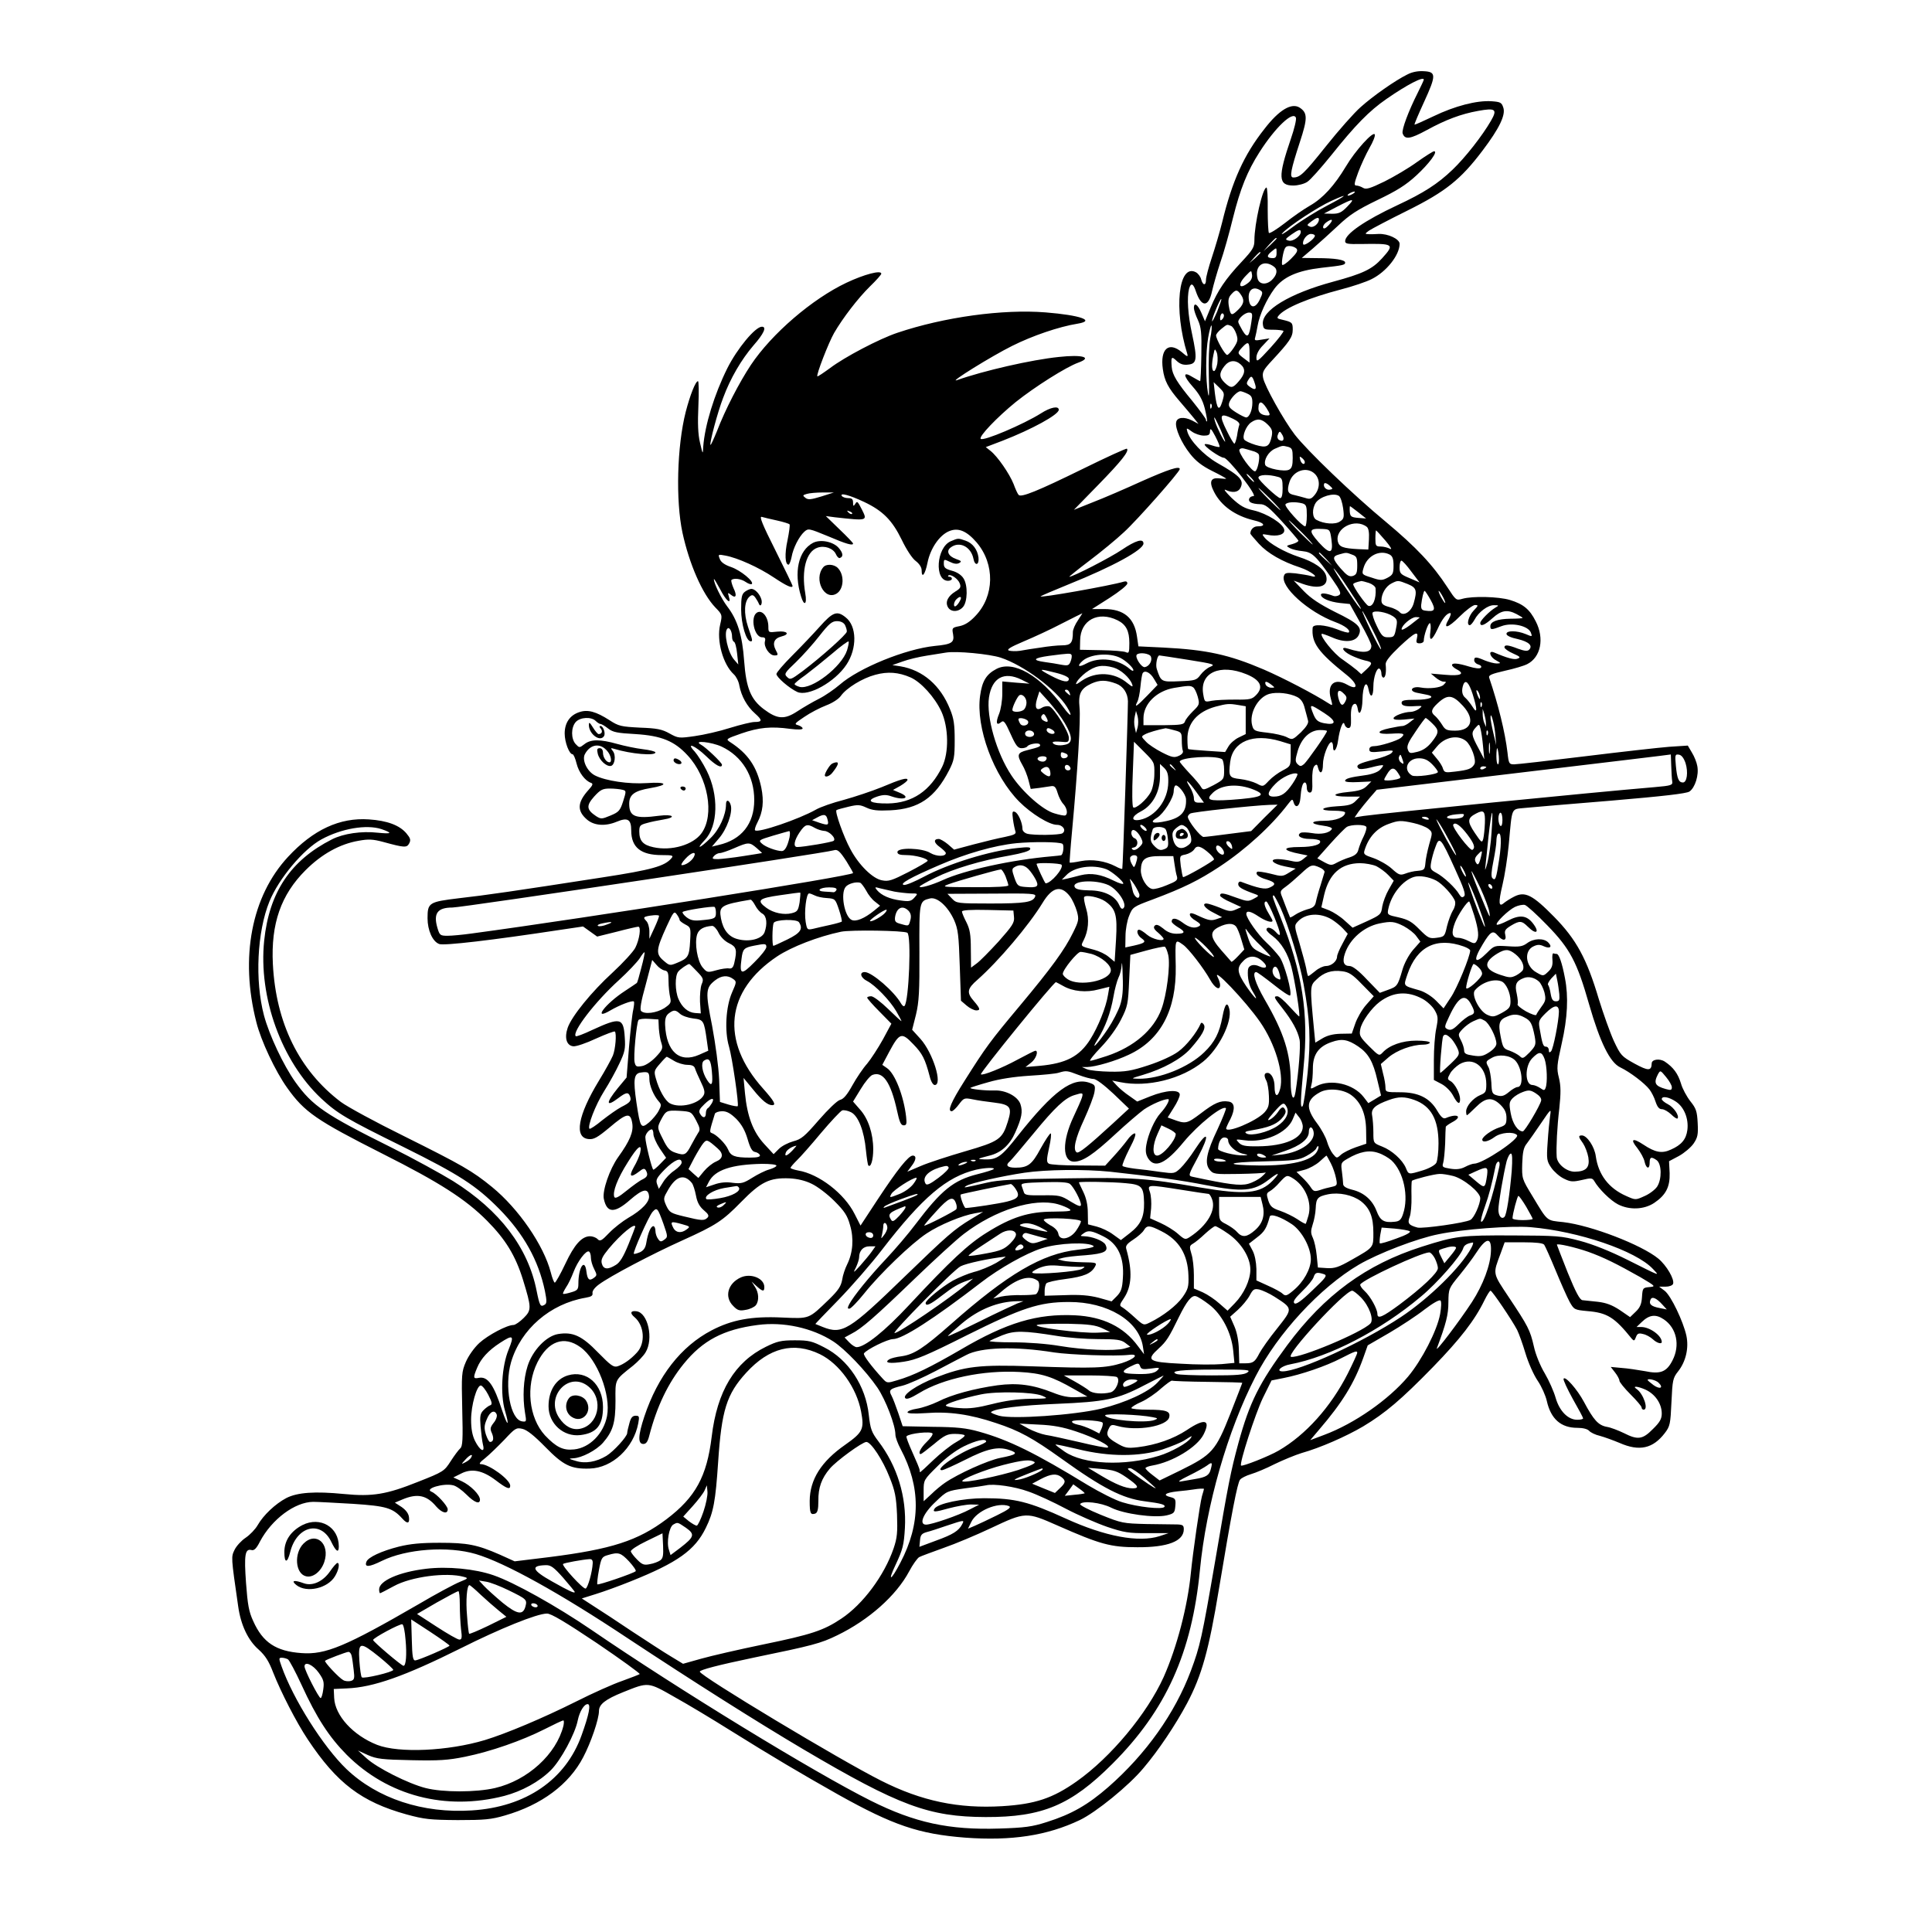 <?xml version="1.0" encoding="UTF-8" standalone="yes"?>
<svg version="1.0" xmlns="http://www.w3.org/2000/svg" width="100mm" height="100mm" viewBox="0 0 800 958" preserveAspectRatio="xMidYMid meet">
  <g transform="translate(0,958) scale(0.1,-0.1)" fill="#000000" stroke="none">
    <path d="M6189 9211 c-61 -30 -172 -108 -232 -162 -32 -28 -109 -115 -172
-194 -110 -138 -129 -155 -162 -155 -20 0 -13 36 33 177 38 116 38 143 -1 169
-40 26 -102 -10 -175 -105 -102 -129 -160 -258 -210 -464 -12 -48 -35 -126
-51 -174 -16 -48 -29 -97 -29 -110 0 -31 -16 -29 -24 2 -3 13 -15 29 -26 35
-87 46 -111 -185 -43 -404 5 -17 0 -16 -27 8 -65 54 -108 16 -94 -84 8 -58 26
-93 83 -159 25 -29 57 -67 70 -83 l24 -30 -32 17 c-40 20 -75 16 -79 -9 -6
-29 26 -102 69 -156 28 -36 59 -60 109 -85 39 -19 70 -37 70 -38 0 -2 -15 -1
-34 1 -43 5 -52 -17 -26 -67 35 -69 105 -119 197 -141 53 -12 63 -30 18 -30
-19 0 -35 -16 -35 -36 0 -2 19 -25 42 -50 44 -48 116 -89 205 -118 54 -18 103
-57 53 -42 -14 4 -48 9 -76 13 -42 4 -52 3 -57 -11 -21 -54 120 -181 255 -231
46 -17 76 -40 66 -51 -3 -3 -30 4 -59 16 -61 23 -118 26 -120 8 -7 -75 27
-122 170 -236 56 -45 57 -79 1 -47 -62 35 -101 2 -81 -69 10 -37 10 -37 -12
-23 -70 45 -221 124 -320 167 -173 74 -283 98 -497 109 l-125 6 -7 48 c-13 93
-65 137 -163 137 l-60 0 88 56 c48 31 87 62 87 71 0 9 -6 12 -17 9 -66 -20
-423 -83 -413 -73 3 3 66 30 140 60 219 88 370 171 370 202 0 27 -39 15 -107
-31 -56 -38 -242 -134 -261 -134 -2 0 42 36 99 79 57 43 135 107 172 142 63
57 277 299 277 313 0 17 -55 -1 -188 -60 -81 -37 -190 -84 -242 -104 l-95 -38
121 124 c114 117 154 167 142 179 -3 3 -101 -42 -219 -100 -224 -110 -306
-143 -318 -129 -5 5 -16 29 -25 54 -21 52 -79 136 -114 164 l-24 19 84 32
c144 56 278 129 278 153 0 21 -41 13 -89 -18 -86 -54 -285 -139 -298 -126 -11
11 81 107 173 182 95 76 250 174 311 196 72 26 21 41 -97 28 -136 -14 -372
-68 -505 -115 -46 -16 173 120 274 170 100 50 231 95 324 110 91 15 15 42
-158 56 -213 17 -503 -23 -735 -101 -90 -30 -263 -121 -334 -175 -33 -24 -61
-43 -63 -41 -7 6 56 168 83 215 43 74 118 172 178 231 31 30 56 58 56 63 0 19
-84 -3 -173 -45 -169 -80 -370 -252 -474 -408 -57 -86 -127 -221 -168 -328
-16 -39 -30 -70 -32 -68 -6 6 35 162 63 234 36 97 90 189 150 259 52 59 67 93
42 93 -33 0 -123 -109 -172 -207 -64 -129 -111 -281 -119 -388 -2 -40 -2 -40
-16 20 -10 42 -12 96 -8 183 3 67 2 122 -2 122 -12 0 -39 -68 -61 -153 -43
-170 -50 -438 -16 -598 34 -156 98 -303 163 -371 35 -36 35 -37 24 -85 -19
-79 14 -198 68 -247 11 -10 24 -35 27 -55 10 -53 38 -104 78 -139 37 -33 37
-42 -3 -42 -14 0 -68 -13 -120 -29 -53 -17 -132 -35 -176 -41 -77 -11 -82 -11
-125 13 -37 21 -63 26 -147 29 -93 5 -105 7 -151 37 -67 43 -108 54 -149 40
-47 -15 -73 -53 -73 -106 0 -44 23 -103 39 -103 5 0 14 -21 20 -46 11 -44 42
-86 72 -96 11 -4 8 -12 -12 -34 -57 -63 -59 -105 -7 -149 35 -29 89 -33 145
-10 55 23 73 13 73 -43 0 -84 48 -122 151 -122 55 0 60 -2 48 -16 -33 -39 -96
-57 -344 -95 -432 -67 -576 -88 -710 -103 -148 -18 -155 -22 -155 -99 0 -60
25 -116 58 -128 23 -9 263 19 598 70 l115 17 35 -25 35 -25 97 24 c53 14 102
25 107 25 15 0 6 -64 -15 -105 -10 -19 -60 -74 -112 -122 -105 -96 -203 -217
-223 -274 -17 -50 -6 -88 27 -92 14 -2 64 15 113 38 49 22 91 38 94 35 9 -10
3 -87 -10 -119 -7 -17 -38 -74 -70 -126 -104 -171 -123 -281 -51 -288 26 -3
44 7 104 57 86 73 104 76 113 22 7 -43 -11 -87 -70 -169 -42 -59 -79 -166 -71
-206 15 -72 53 -74 131 -5 61 53 88 59 93 20 5 -29 -35 -71 -103 -110 -27 -16
-70 -49 -94 -74 -38 -40 -46 -44 -58 -31 -8 8 -25 14 -37 14 -41 0 -78 -41
-123 -137 -24 -51 -48 -93 -52 -93 -4 0 -13 23 -20 51 -35 134 -159 315 -291
423 -98 80 -147 108 -438 253 -140 69 -280 145 -312 169 -206 156 -322 390
-337 684 -10 200 40 343 162 465 80 80 170 130 263 146 49 9 71 8 123 -6 106
-29 116 -29 128 -7 9 17 6 26 -14 50 -34 40 -95 63 -186 69 -144 10 -276 -51
-401 -186 -181 -195 -239 -499 -157 -819 23 -93 95 -245 153 -326 86 -121 145
-161 473 -327 282 -142 412 -225 519 -333 91 -92 140 -172 177 -291 43 -140
43 -151 4 -190 -19 -19 -42 -35 -51 -35 -32 0 -126 -50 -169 -89 -26 -24 -54
-64 -67 -94 -21 -49 -22 -62 -18 -234 4 -151 2 -185 -10 -195 -8 -7 -29 -35
-47 -63 -32 -50 -36 -53 -163 -103 -155 -62 -225 -74 -367 -60 -143 14 -230 8
-285 -20 -55 -29 -114 -85 -142 -134 -12 -21 -39 -49 -60 -63 -21 -14 -46 -41
-55 -60 -17 -36 -18 -31 18 -280 13 -93 49 -169 102 -215 32 -29 50 -57 71
-112 39 -99 116 -249 172 -333 145 -218 267 -310 490 -372 88 -24 116 -27 254
-28 133 0 166 3 234 23 181 52 318 154 388 289 38 72 78 189 78 229 0 33 32
58 119 93 127 51 123 52 256 -24 65 -36 188 -110 274 -164 210 -131 345 -211
538 -320 272 -152 399 -195 628 -213 231 -17 407 10 569 87 80 38 244 171 316
258 74 87 159 214 216 321 73 138 108 263 158 566 63 379 92 528 105 543 6 8
30 20 53 27 24 7 77 29 118 50 41 20 102 45 134 55 93 26 222 83 305 132 110
66 189 133 347 295 135 139 207 232 255 331 13 26 26 47 30 47 8 0 109 -150
132 -195 8 -16 27 -68 41 -115 14 -47 41 -108 61 -137 19 -28 39 -73 45 -100
20 -89 70 -133 151 -133 29 0 51 -6 59 -15 7 -8 31 -20 54 -25 22 -6 66 -22
97 -35 98 -43 165 -28 224 49 26 34 28 45 33 154 5 109 7 119 33 152 38 48 54
115 41 177 -16 72 -76 197 -107 222 l-28 21 32 0 c18 0 34 6 37 14 8 22 -32
91 -73 125 -84 69 -334 165 -471 181 -86 9 -76 1 -154 130 -51 84 -52 86 -50
160 2 58 7 81 23 100 11 14 42 59 70 100 51 75 51 75 45 35 -3 -22 -9 -80 -12
-130 -6 -83 -4 -93 18 -125 13 -19 41 -44 62 -54 34 -17 45 -17 90 -7 45 11
52 10 61 -5 23 -40 81 -97 118 -116 57 -29 129 -26 179 7 58 39 79 79 77 148
l-3 59 49 26 c27 15 60 43 73 62 20 30 23 44 20 102 -3 58 -8 72 -36 107 -18
23 -40 63 -47 89 -15 49 -38 80 -80 108 -26 17 -65 11 -65 -9 -1 -38 -17 -38
-85 -1 -65 36 -69 41 -103 113 -19 42 -52 135 -74 206 -60 202 -112 297 -222
409 -106 108 -144 128 -198 100 -18 -9 -40 -23 -50 -31 -27 -24 -29 0 -8 89
11 45 25 135 31 198 18 195 10 176 82 184 34 3 226 20 427 36 258 22 371 35
387 45 28 19 48 82 39 127 -3 18 -15 48 -27 67 l-20 34 -92 -6 c-51 -4 -238
-25 -417 -47 -179 -22 -337 -40 -352 -40 -25 0 -27 3 -33 58 -12 102 -46 239
-91 372 -4 12 13 19 78 34 46 10 96 25 111 33 67 34 86 127 42 212 -30 60 -62
86 -128 106 -57 17 -185 20 -235 6 -32 -9 -32 -9 -75 57 -73 112 -154 198
-306 325 -161 133 -390 353 -451 432 -54 70 -151 244 -157 282 -5 27 1 39 44
85 88 95 103 117 103 154 0 35 -3 37 -53 49 -24 5 -27 8 -17 20 32 39 150 88
310 130 58 15 126 38 151 51 73 36 139 119 139 175 0 24 -58 51 -104 49 -17
-1 -40 -2 -51 -1 -18 1 -18 2 4 18 14 9 99 54 190 99 189 94 264 154 372 297
84 111 116 178 103 214 -8 25 -15 28 -58 31 -74 5 -183 -24 -287 -74 -50 -24
-93 -43 -95 -42 -2 2 20 53 47 112 61 133 61 150 -1 153 -28 2 -59 -4 -81 -16z
m81 -26 c0 -3 -13 -31 -29 -63 -48 -95 -81 -185 -76 -203 11 -33 37 -29 120
16 93 51 170 80 254 95 87 16 97 8 64 -49 -42 -73 -127 -182 -191 -243 -73
-70 -143 -115 -274 -176 -160 -75 -258 -142 -258 -178 0 -13 13 -15 78 -14
165 3 169 0 105 -71 -49 -54 -95 -76 -243 -116 -215 -58 -356 -143 -348 -211
3 -25 7 -27 50 -27 25 0 49 -3 52 -6 3 -3 -25 -40 -64 -83 -64 -70 -70 -74
-70 -49 0 17 12 40 33 61 l32 34 -38 -6 c-34 -6 -38 -5 -33 11 3 10 8 36 12
58 9 53 44 130 83 183 44 59 114 90 233 104 108 12 118 14 118 26 0 14 -52 22
-139 22 l-76 1 55 47 c30 26 87 77 125 113 57 54 94 78 195 127 96 46 141 74
193 122 64 59 109 120 88 120 -5 0 -43 -24 -84 -53 -41 -30 -114 -73 -162 -97
-72 -35 -92 -41 -107 -31 -10 6 -25 11 -33 11 -12 0 -10 12 10 66 14 37 39 91
56 121 17 29 29 59 26 66 -7 19 -97 -80 -143 -158 -57 -95 -114 -158 -179
-195 -30 -17 -86 -56 -125 -87 -39 -30 -74 -52 -78 -48 -3 3 -6 55 -6 116 1
60 -2 109 -6 109 -19 0 -60 -180 -60 -262 0 -34 -8 -47 -63 -106 -81 -86 -119
-143 -154 -227 l-28 -68 -18 42 c-18 42 -37 54 -37 24 0 -10 9 -37 20 -60 16
-36 19 -63 17 -173 -1 -71 -4 -130 -6 -130 -2 0 -18 9 -37 20 -49 31 -49 8 0
-47 32 -36 49 -65 60 -108 8 -33 13 -61 11 -64 -3 -2 -5 1 -5 7 0 6 -31 48
-68 94 -75 90 -99 130 -102 168 -4 51 -1 55 24 31 17 -16 33 -22 57 -19 44 4
47 26 20 152 -21 95 -26 180 -15 224 9 32 21 27 34 -13 27 -80 63 -80 80 1 7
31 25 94 41 142 17 48 45 148 63 222 36 144 71 231 131 325 79 124 167 207
181 171 3 -9 -8 -55 -25 -104 -65 -190 -63 -232 12 -232 23 0 54 8 69 18 15 9
68 69 119 132 119 149 188 220 275 280 101 70 184 113 184 95z m-350 -565 c-8
-5 -19 -10 -25 -10 -5 0 -3 5 5 10 8 5 20 10 25 10 6 0 3 -5 -5 -10z m-130
-60 c-52 -27 -129 -75 -170 -106 -41 -31 -64 -44 -50 -29 32 35 174 128 242
159 90 41 78 28 -22 -24z m100 -5 c-28 -29 -41 -35 -74 -35 l-41 1 65 34 c83
43 92 43 50 0z m-140 -63 c0 -21 -27 -43 -44 -36 -17 7 -17 8 5 25 26 20 39
24 39 11z m49 -28 c-15 -16 -25 -21 -28 -13 -2 7 4 18 15 26 30 22 39 15 13
-13z m-139 -34 c0 -21 -39 -49 -60 -43 -19 5 -18 7 12 29 37 26 48 29 48 14z
m70 -19 c0 -15 -54 -54 -58 -42 -6 18 18 51 38 51 11 0 20 -4 20 -9z m-190
-14 c0 -2 -15 -16 -32 -33 l-33 -29 29 33 c28 30 36 37 36 29z m99 -50 c8 -10
1 -22 -28 -51 -21 -21 -41 -34 -43 -29 -3 4 -1 27 4 51 8 35 13 42 32 42 13 0
28 -6 35 -13z m-99 -22 c0 -18 -5 -25 -18 -25 -30 0 -33 11 -9 31 28 23 27 24
27 -6z m-80 2 c0 -2 -12 -14 -27 -28 l-28 -24 24 28 c23 25 31 32 31 24z m68
-70 c19 -15 14 -41 -12 -66 -27 -25 -62 -22 -70 7 -17 64 30 99 82 59z m-128
-79 c-46 -37 -56 -10 -12 35 27 28 27 28 30 6 3 -15 -4 -30 -18 -41z m60 -38
c12 -8 12 -14 -3 -45 -22 -47 -51 -45 -55 4 -4 44 23 64 58 41z m-95 -24 c18
-27 12 -48 -24 -80 -25 -23 -30 -19 -38 28 -4 27 -1 42 12 56 23 26 31 25 50
-4z m-120 -82 c-14 -32 -25 -53 -25 -46 0 16 41 114 46 109 2 -2 -8 -30 -21
-63z m26 -37 c-8 -8 -11 -7 -11 4 0 9 3 19 7 23 4 4 9 2 11 -4 3 -7 -1 -17 -7
-23z m144 -14 c-11 -75 -19 -83 -44 -42 -11 19 -21 38 -21 43 0 17 33 46 53
46 17 0 19 -5 12 -47z m-204 -81 c-6 -33 -9 -112 -7 -187 3 -87 1 -115 -4 -85
-12 66 -12 204 1 277 6 35 14 62 16 59 3 -3 1 -32 -6 -64z m103 62 c8 -3 20
-21 26 -39 10 -29 8 -38 -12 -69 -13 -20 -28 -36 -33 -36 -11 0 -55 78 -55 97
0 6 12 21 26 32 30 24 27 23 48 15z m92 -133 l0 -49 -28 21 c-33 25 -34 27 -8
55 30 32 36 28 36 -27z m-160 -55 c-4 -20 -11 -36 -16 -36 -12 0 -13 34 -3 81
6 31 7 32 16 12 5 -12 6 -38 3 -57z m116 -3 c25 -22 23 -46 -8 -82 -31 -37
-40 -38 -71 -9 -28 27 -29 48 -2 82 23 30 54 33 81 9z m72 -100 c8 -26 -2 -29
-28 -10 -16 12 -17 16 -5 35 14 23 20 18 33 -25z m-163 -84 c-16 -52 -27 -39
-37 42 l-6 54 28 -27 c26 -26 27 -28 15 -69z m124 39 c20 -9 25 -18 25 -45 0
-37 -15 -73 -31 -73 -5 0 -28 11 -50 25 -33 21 -39 30 -34 48 7 22 40 57 56
57 4 0 20 -5 34 -12z m106 -90 c7 -14 6 -18 -5 -18 -29 0 -46 13 -46 34 0 46
21 39 51 -16z m-284 20 c-3 -8 -6 -5 -6 6 -1 11 2 17 5 13 3 -3 4 -12 1 -19z
m108 -55 c23 -11 34 -22 30 -31 -3 -8 -8 -31 -11 -53 -4 -21 -10 -39 -13 -39
-4 0 -21 29 -38 64 -40 80 -34 91 32 59z m-62 -55 c14 -32 24 -58 22 -58 -6 0
-41 70 -50 100 -11 37 -1 22 28 -42z m234 26 c20 -20 24 -31 19 -57 -11 -52
-24 -60 -81 -43 -26 8 -52 20 -56 27 -10 17 10 67 34 84 31 22 54 19 84 -11z
m-318 -54 c25 0 31 4 31 23 1 16 7 10 26 -26 14 -27 24 -51 21 -53 -2 -2 -18
1 -36 7 -18 6 -34 9 -37 6 -8 -8 76 -67 95 -67 9 0 49 -43 89 -95 45 -58 67
-95 58 -95 -21 0 -31 -21 -15 -31 8 -5 28 -9 46 -9 27 0 43 -13 110 -86 43
-47 79 -90 81 -94 2 -5 -12 -13 -30 -18 -31 -8 -32 -9 -12 -20 11 -6 39 -13
63 -15 47 -5 65 -21 148 -140 39 -56 45 -70 33 -78 -8 -5 -21 -7 -28 -4 -37
14 -62 16 -62 6 0 -17 41 -35 94 -41 l49 -5 53 -95 c30 -52 54 -103 54 -112 0
-35 -39 -39 -117 -14 -37 12 -27 -12 15 -33 20 -10 52 -22 70 -26 39 -8 40
-14 7 -45 l-25 -23 -22 20 c-13 11 -45 35 -71 53 -42 27 -114 117 -103 127 1
2 24 -6 50 -17 62 -28 116 -24 133 10 19 39 -1 59 -118 116 -75 38 -118 66
-154 103 l-50 52 44 -16 c82 -29 130 -13 117 39 -9 35 -59 70 -137 95 -69 23
-144 65 -169 96 -14 17 -13 18 15 13 49 -10 87 1 83 25 -4 30 -86 81 -151 96
-46 10 -67 22 -110 62 -28 28 -42 45 -30 40 33 -16 61 -13 73 8 20 39 3 59
-115 126 -67 39 -137 112 -148 157 -5 17 -3 17 23 -2 15 -11 42 -20 59 -20z
m391 1 c11 -22 1 -34 -18 -22 -7 4 -10 15 -6 24 8 22 11 21 24 -2z m28 -57
c19 -6 22 -13 22 -55 0 -36 -4 -51 -18 -58 -22 -12 -111 6 -118 23 -9 25 16
67 48 81 39 17 37 16 66 9z m-178 -20 c14 -3 28 -11 31 -16 9 -14 -5 -81 -17
-85 -15 -5 -87 95 -78 108 3 5 13 8 22 5 10 -2 28 -8 42 -12z m260 -55 c0 -18
-18 -9 -23 12 -4 16 -3 18 9 8 8 -6 14 -15 14 -20z m50 -59 c26 -26 26 -70 0
-103 -17 -21 -24 -24 -48 -16 -15 4 -39 11 -53 14 -34 6 -39 21 -25 65 18 57
87 79 126 40z m-315 -20 c10 -11 16 -20 13 -20 -3 0 -13 9 -23 20 -10 11 -16
20 -13 20 3 0 13 -9 23 -20z m133 5 c19 -5 22 -13 22 -56 0 -32 -4 -49 -12
-49 -13 0 -108 89 -108 101 0 16 49 18 98 4z m257 -63 c-19 -4 -37 16 -28 31
3 4 14 0 25 -10 18 -16 19 -18 3 -21z m-295 -47 c30 -30 52 -55 49 -55 -2 0
-29 25 -59 55 -30 30 -52 55 -49 55 2 0 29 -25 59 -55z m-2228 13 c-52 -16
-66 -17 -79 -6 -14 11 -13 13 8 19 13 4 49 7 79 7 l55 0 -63 -20z m213 -27
c93 -44 139 -91 186 -187 24 -50 53 -94 70 -106 17 -13 29 -31 29 -45 0 -44
17 -23 29 36 14 71 59 137 107 157 45 19 87 2 137 -56 91 -107 89 -266 -7
-365 -28 -30 -53 -45 -79 -50 -36 -7 -37 -9 -31 -40 7 -41 -6 -50 -91 -58
-145 -15 -376 -109 -471 -192 -27 -23 -73 -55 -103 -70 -30 -15 -78 -43 -107
-62 -64 -42 -99 -40 -166 10 -65 49 -88 104 -98 239 -9 127 -33 205 -84 271
-29 38 -67 116 -66 135 1 4 14 -19 31 -50 29 -57 57 -80 43 -36 -6 20 -5 21
10 9 25 -21 32 -5 13 33 -8 19 -13 37 -10 40 12 11 48 6 71 -10 13 -9 26 -13
30 -10 12 12 -54 67 -102 84 -33 11 -52 25 -57 41 -9 22 -8 23 28 16 60 -11
165 -58 241 -109 63 -42 92 -55 92 -41 0 3 -38 82 -85 176 -64 127 -81 169
-68 166 10 -3 44 -11 76 -18 32 -7 60 -16 62 -19 3 -4 -2 -39 -10 -79 -15 -68
-12 -121 5 -121 4 0 11 17 15 37 8 46 37 102 63 126 20 18 23 17 118 -22 91
-39 124 -48 124 -36 0 3 -30 35 -67 70 l-68 66 45 -6 c163 -18 162 -18 134 38
-22 43 -24 44 -34 27 -8 -12 -10 -10 -10 8 0 17 -6 22 -24 22 -14 0 -28 5 -32
11 -10 17 39 4 111 -30z m2354 30 c8 -5 17 -33 21 -61 6 -46 4 -53 -16 -66
-23 -16 -79 -12 -116 8 -22 11 -23 56 -3 86 22 30 88 50 114 33z m-181 -37
c19 -6 22 -13 22 -60 0 -30 -4 -54 -8 -54 -16 0 -104 98 -98 109 8 12 48 14
84 5z m277 -44 l39 -31 -40 3 c-34 3 -39 7 -41 31 -1 15 0 27 1 27 2 0 20 -14
41 -30z m-2510 -8 c-3 -3 -11 0 -18 7 -9 10 -8 11 6 5 10 -3 15 -9 12 -12z
m2230 -92 c33 -33 57 -60 54 -60 -2 0 -31 27 -64 60 -33 33 -57 60 -54 60 2 0
31 -27 64 -60z m323 27 c8 -7 12 -28 10 -61 l-3 -51 -50 2 c-75 4 -94 11 -101
37 -16 67 86 119 144 73z m-176 -62 c10 -73 -7 -76 -64 -13 -51 58 -48 69 22
65 34 -2 35 -3 42 -52z m268 -6 c27 -32 35 -47 22 -40 -11 6 -32 11 -46 11
-24 0 -26 4 -26 40 0 22 2 40 3 40 2 0 23 -23 47 -51z m-294 -91 l29 -33 -32
29 c-31 28 -38 36 -30 36 2 0 16 -15 33 -32z m128 22 c23 -8 26 -15 26 -54 0
-37 -4 -46 -22 -52 -18 -5 -29 2 -60 37 -42 49 -43 60 -7 70 35 10 35 10 63
-1z m187 0 c14 -8 19 -21 19 -55 0 -39 -4 -46 -30 -60 -27 -14 -35 -14 -79 1
-49 15 -49 16 -40 47 17 61 80 93 130 67z m107 -84 l41 -54 -49 21 c-46 19
-50 24 -50 54 0 18 4 33 9 33 5 0 27 -24 49 -54z m-316 -79 c61 -92 76 -117
61 -102 -19 19 -143 208 -129 196 8 -7 39 -49 68 -94z m107 22 c17 -6 32 -18
32 -27 4 -52 -14 -94 -36 -86 -13 5 -75 93 -75 107 0 5 16 11 41 16 3 0 20 -4
38 -10z m191 -5 c44 -18 48 -31 30 -95 -12 -43 -51 -67 -70 -44 -7 8 -30 20
-51 25 -31 8 -39 16 -39 33 0 33 22 70 50 84 32 16 32 16 80 -3z m114 -79 c27
-49 22 -60 -26 -53 -18 2 -22 9 -21 28 4 34 12 70 17 70 3 0 16 -20 30 -45z
m61 15 c9 -16 13 -30 11 -30 -3 0 -12 14 -21 30 -9 17 -13 30 -11 30 3 0 12
-13 21 -30z m152 -68 c-25 -26 -37 -72 -19 -72 5 0 15 12 23 26 20 39 67 74
97 73 25 0 26 -1 7 -12 -30 -18 -75 -64 -75 -76 0 -20 22 -11 61 24 43 39 73
44 119 20 17 -9 30 -17 30 -19 0 -2 -27 -4 -60 -4 -64 -1 -100 -14 -100 -37 0
-19 5 -19 55 0 52 20 133 2 146 -32 8 -21 7 -21 -26 -7 -44 18 -95 18 -95 1 0
-9 22 -19 56 -26 55 -13 76 -33 56 -53 -8 -8 -23 -6 -54 5 -51 20 -68 21 -68
7 0 -6 19 -20 42 -30 36 -16 40 -20 23 -26 -16 -7 -52 3 -117 31 -30 12 -21
-23 10 -39 26 -15 26 -15 4 -16 -12 0 -39 7 -59 15 -44 19 -53 19 -53 1 0 -8
9 -18 21 -21 13 -4 17 -11 12 -16 -6 -6 -29 -3 -59 6 -55 17 -84 19 -84 7 0
-5 11 -15 25 -22 41 -22 17 -33 -59 -26 l-71 6 24 -20 c13 -11 30 -20 39 -20
15 0 15 -1 0 -16 -14 -14 -72 -21 -114 -13 -43 8 -61 -17 -19 -26 14 -3 36 -7
50 -10 48 -10 14 -25 -56 -25 -55 0 -69 -3 -69 -15 0 -15 20 -20 75 -16 29 1
29 1 11 -14 -11 -8 -30 -15 -41 -15 -32 0 -85 -20 -85 -32 0 -7 20 -9 52 -6
l52 5 -23 -18 c-13 -11 -29 -19 -37 -19 -7 0 -36 -5 -64 -11 -71 -15 -64 -32
10 -27 61 4 71 0 46 -21 -17 -14 -104 -41 -133 -41 -15 0 -23 -6 -23 -16 0
-14 9 -16 63 -10 56 7 60 6 47 -8 -9 -9 -47 -23 -85 -32 -76 -19 -95 -28 -79
-44 6 -6 29 -4 64 5 30 8 56 13 58 10 2 -2 -5 -12 -16 -23 -11 -11 -41 -22
-73 -26 -75 -10 -99 -17 -99 -28 0 -6 27 -8 65 -6 l65 3 -23 -23 c-17 -17 -39
-24 -90 -29 -84 -8 -88 -23 -5 -23 l62 0 -22 -22 c-17 -18 -36 -23 -92 -26
-83 -5 -94 -22 -15 -22 30 0 55 -4 55 -9 0 -23 -47 -41 -102 -41 -71 0 -76
-15 -8 -24 31 -4 48 -11 44 -17 -12 -20 -54 -28 -98 -20 -25 4 -50 5 -57 1
-22 -14 2 -30 46 -30 24 0 46 -4 50 -9 10 -18 -33 -31 -99 -31 -92 0 -90 -17
4 -35 l34 -7 -22 -18 c-17 -14 -29 -16 -59 -9 -21 5 -51 9 -66 9 -48 0 -25
-24 34 -36 l54 -11 -33 -20 c-32 -20 -36 -20 -93 -5 -33 8 -62 12 -65 9 -11
-11 7 -27 46 -38 46 -14 50 -25 16 -40 -22 -11 -56 -4 -143 29 -7 2 -13 -3
-13 -12 0 -15 18 -26 85 -50 19 -7 18 -9 -9 -23 -26 -14 -33 -13 -86 6 -64 24
-80 26 -80 10 0 -5 24 -21 53 -33 l52 -24 -27 -12 c-24 -11 -35 -10 -79 9 -28
11 -58 21 -66 21 -26 0 -8 -25 35 -46 l42 -22 -29 -10 c-24 -8 -38 -6 -80 13
-39 19 -51 21 -51 10 0 -8 13 -22 30 -31 21 -13 26 -20 17 -26 -22 -14 -50 -8
-84 18 -31 23 -53 25 -53 4 0 -5 14 -17 30 -27 40 -23 38 -33 -6 -33 -24 0
-46 8 -66 26 -23 18 -34 22 -42 14 -8 -8 -4 -18 17 -35 15 -13 27 -27 27 -30
0 -15 -56 -2 -82 20 -16 14 -34 25 -39 25 -17 0 -9 -29 12 -43 24 -17 18 -23
-39 -36 l-42 -9 1 57 c0 31 8 76 18 100 17 43 20 45 117 81 154 58 227 94 332
163 130 86 257 202 339 310 21 27 22 27 28 7 10 -31 30 -18 33 21 4 52 11 79
22 79 6 0 10 -11 10 -25 0 -15 6 -25 15 -25 11 0 14 13 12 59 -1 38 3 65 11
73 10 10 14 9 18 -10 10 -36 24 -25 24 18 0 40 27 110 42 110 4 0 8 -9 8 -20
0 -40 19 -19 25 28 8 59 26 105 32 80 3 -10 11 -18 19 -18 12 0 14 11 13 48
-2 48 5 72 21 72 5 0 10 -10 12 -22 6 -46 23 -16 24 42 1 70 20 103 30 52 9
-47 24 -39 24 13 0 48 18 98 31 89 5 -3 9 -14 9 -25 0 -10 5 -19 10 -19 10 0
15 27 11 66 -1 15 21 42 69 88 76 71 96 81 86 41 -5 -20 -3 -25 14 -25 11 0
20 6 20 13 0 25 21 87 30 87 4 0 6 -18 3 -40 -8 -54 7 -50 35 10 23 51 46 80
63 80 6 0 2 -13 -7 -30 -31 -52 -5 -46 54 13 31 31 66 57 76 57 18 0 17 -3 -7
-28z m-502 -93 c26 -50 45 -94 43 -98 -2 -4 -24 37 -50 91 -26 54 -45 98 -43
98 3 0 25 -41 50 -91z m101 66 c21 -14 24 -21 18 -53 -9 -50 -11 -52 -43 -52
-23 0 -31 8 -54 56 -15 30 -24 60 -21 66 9 13 69 3 100 -17z m-1561 -21 c-14
-20 -25 -46 -25 -58 0 -54 -10 -66 -54 -66 -22 0 -70 -5 -106 -11 -36 -5 -82
-12 -102 -16 -20 -3 -45 -2 -55 1 -13 5 6 17 72 45 50 21 135 60 190 89 55 28
101 51 102 51 1 1 -9 -15 -22 -35z m197 0 c42 -21 58 -53 58 -112 0 -48 -2
-53 -17 -46 -10 5 -65 9 -123 10 l-105 2 1 46 c1 101 89 148 186 100z m1497
13 c-2 -2 -23 -18 -46 -36 -24 -18 -43 -28 -43 -21 0 19 48 60 71 60 12 0 20
-1 18 -3z m-3409 -94 c0 -12 4 -23 9 -25 6 -1 13 -28 16 -58 l6 -55 -20 23
c-32 36 -54 136 -34 155 9 10 23 -13 23 -40z m1332 -104 c115 -38 274 -157
329 -245 31 -51 18 -51 -18 -1 -115 158 -248 234 -332 190 -50 -26 -71 -60
-81 -133 -22 -157 67 -398 195 -526 59 -59 148 -114 186 -114 30 0 48 -28 27
-42 -15 -9 -142 -11 -175 -2 -13 4 -23 14 -23 24 0 30 -21 78 -37 84 -13 6
-15 0 -10 -37 3 -23 9 -50 12 -59 5 -13 -5 -18 -52 -28 -32 -6 -102 -23 -155
-37 l-97 -26 -31 27 c-17 14 -38 26 -45 26 -27 0 -25 -19 5 -40 16 -12 30 -25
30 -30 0 -18 -45 -18 -76 0 -40 26 -164 29 -164 5 0 -11 12 -15 44 -15 44 0
106 -17 106 -28 0 -4 -43 -29 -95 -56 -82 -42 -99 -48 -132 -41 -45 8 -114 75
-156 154 -33 60 -79 189 -69 194 4 3 31 10 60 17 46 11 57 10 89 -5 28 -13 54
-16 118 -13 141 7 221 62 291 198 25 49 28 65 28 150 0 76 -4 107 -23 153 -47
118 -134 194 -246 213 l-40 6 51 18 c27 10 81 23 120 29 38 6 80 13 94 15 52
9 217 -7 272 -25z m351 14 c3 -5 1 -19 -4 -32 -8 -21 -13 -23 -47 -17 -20 4
-56 10 -80 13 -66 9 -59 20 20 31 99 13 106 13 111 5z m242 -15 c28 -14 65
-49 65 -61 0 -6 -8 -3 -17 5 -58 51 -151 63 -216 28 -39 -21 -49 -14 -19 13
38 34 133 42 187 15z m152 6 c8 -20 -8 -48 -30 -52 -17 -3 -51 50 -40 62 13
13 64 6 70 -10z m186 -16 c126 -20 135 -23 109 -34 -16 -6 -38 -25 -49 -40
-20 -27 -26 -29 -105 -32 -90 -4 -91 -3 -112 61 -7 20 2 67 13 67 3 0 68 -10
144 -22z m-372 -38 c36 -10 81 -50 93 -83 5 -15 1 -14 -24 6 -64 54 -155 59
-225 12 -31 -22 -34 -22 -25 -5 6 10 25 30 43 44 47 35 81 42 138 26z m-286
-26 c41 -10 65 -22 65 -30 0 -21 -29 -16 -90 16 -64 34 -61 36 25 14z m945 -7
c69 -28 87 -63 50 -102 -21 -22 -30 -25 -105 -24 -45 0 -97 -2 -117 -6 -35 -7
-35 -7 -42 35 -17 105 84 150 214 97z m-1665 -16 c52 -23 120 -98 153 -169 36
-79 38 -204 4 -274 -59 -120 -148 -180 -269 -182 -87 -1 -112 14 -54 34 30 10
47 10 72 1 64 -22 98 -5 38 19 l-31 13 36 20 c20 12 36 25 36 30 0 13 -33 4
-130 -37 -47 -19 -131 -47 -185 -62 -55 -14 -118 -36 -140 -49 -81 -46 -287
-117 -301 -102 -3 3 2 20 12 39 27 52 33 104 19 173 -22 104 -66 168 -154 225
-23 15 -22 16 55 43 87 30 147 36 242 23 39 -5 62 -4 62 2 0 5 -10 12 -22 16
-21 5 -18 9 30 41 29 20 77 45 108 57 32 12 63 32 74 48 28 39 106 87 170 104
62 17 115 13 175 -13z m1207 -7 l18 -30 -50 -52 c-53 -55 -67 -64 -51 -33 6
10 13 44 16 76 3 32 8 62 11 67 11 17 38 3 56 -28z m-657 -4 l40 -20 -67 5
-68 6 0 -61 c0 -33 -7 -78 -16 -100 -18 -44 -13 -60 10 -41 13 11 20 2 47 -58
26 -58 36 -71 55 -71 12 0 25 4 28 9 8 12 55 20 62 10 6 -10 0 -13 -63 -29
-48 -12 -52 -23 -24 -72 11 -18 25 -53 31 -77 l11 -43 42 5 c23 4 51 7 61 9
15 2 22 -6 30 -33 6 -21 19 -46 29 -56 18 -20 23 -49 10 -56 -5 -3 -29 2 -55
10 -57 16 -158 106 -212 187 -75 112 -126 292 -112 388 15 98 75 130 161 88z
m470 -20 c35 -13 57 -47 58 -87 0 -62 -25 -828 -28 -831 -2 -2 -17 3 -33 12
-52 27 -116 37 -173 26 -29 -6 -53 -9 -55 -7 -1 1 4 72 12 157 28 301 43 556
37 611 -7 70 6 95 60 120 41 18 71 18 122 -1z m769 -5 c19 -15 19 -15 -1 -15
-11 0 -23 7 -27 15 -7 19 3 19 28 0z m998 -46 c24 -76 24 -103 0 -64 -11 17
-26 36 -35 44 -18 14 -21 38 -11 66 11 28 28 10 46 -46z m-1386 33 c7 -4 17
-25 23 -46 10 -38 9 -41 -24 -73 -18 -18 -36 -40 -39 -50 -5 -16 -19 -18 -106
-19 l-100 0 0 34 c0 72 65 136 152 151 71 12 81 12 94 3z m-612 -28 c5 -14 4
-15 -9 -4 -17 14 -19 20 -6 20 5 0 12 -7 15 -16z m1366 -44 c-13 -25 -24 -18
-34 21 -8 35 4 44 27 20 16 -15 17 -22 7 -41z m669 20 c0 -10 -3 -8 -9 5 -12
27 -12 43 0 25 5 -8 9 -22 9 -30z m-2059 -126 c40 -68 40 -100 0 -107 -30 -7
-60 0 -60 12 0 4 18 5 40 3 37 -4 40 -2 40 20 0 29 -73 146 -96 155 -9 3 -26
1 -37 -6 -28 -18 -38 -1 -25 43 l12 38 48 -53 c26 -30 62 -77 78 -105z m1152
130 c19 -10 31 -27 38 -57 6 -23 14 -50 16 -60 4 -12 -8 -31 -35 -58 -41 -38
-42 -39 -71 -24 -16 8 -59 18 -96 22 -63 7 -68 10 -75 36 -16 59 28 139 84
156 38 11 101 4 139 -15z m-1342 -28 c0 -12 -5 -27 -12 -34 -14 -14 -58 -16
-58 -2 0 15 24 64 34 72 15 10 36 -11 36 -36z m2165 -17 c60 -66 42 -122 -39
-122 -42 0 -50 4 -65 29 -10 16 -25 35 -34 43 -24 19 -21 33 11 63 50 47 75
44 127 -13z m92 -1 c-3 -8 -6 -5 -6 6 -1 11 2 17 5 13 3 -3 4 -12 1 -19z
m-1206 6 l36 -6 0 -69 0 -69 -35 -17 c-19 -9 -42 -29 -51 -45 l-16 -27 -90 6
c-49 3 -92 7 -93 9 -2 1 -4 23 -4 47 -2 80 49 138 139 163 57 15 67 16 114 8z
m426 -40 c62 -40 61 -62 -2 -50 -29 6 -39 14 -51 41 -23 57 -22 57 53 9z m801
-49 l1 -20 -9 20 c-5 11 -8 31 -8 45 l0 25 8 -25 c4 -14 8 -34 8 -45z m-1727
-22 l-8 -28 -6 28 c-4 15 -4 39 0 55 l6 27 8 -27 c4 -16 4 -40 0 -55z m-451
47 c11 -21 4 -25 -19 -11 -7 5 -10 14 -7 20 10 15 14 14 26 -9z m2224 -75 l5
-60 -14 60 c-8 33 -14 67 -14 75 -1 39 17 -20 23 -75z m-4460 60 c8 -8 19 -15
24 -15 5 0 22 -10 37 -22 24 -19 46 -23 136 -28 128 -8 193 -34 259 -106 101
-109 134 -294 69 -385 -41 -58 -150 -90 -239 -70 -52 11 -70 32 -70 78 0 29 4
33 38 42 20 6 56 13 80 17 69 11 51 28 -20 19 -120 -16 -148 -4 -148 60 0 45
27 64 104 77 95 16 84 32 -16 25 -91 -6 -205 11 -258 38 -39 20 -65 76 -50
105 27 51 77 58 112 15 18 -21 24 -55 10 -55 -15 0 -32 24 -32 47 0 14 -6 23
-16 23 -13 0 -15 -6 -10 -27 8 -33 43 -65 65 -61 20 4 27 54 9 75 -11 14 -10
15 7 10 84 -26 205 -36 205 -18 0 5 -28 12 -62 16 -34 4 -91 16 -127 26 -85
24 -132 24 -163 -1 -25 -19 -25 -19 -44 1 -23 26 -23 82 1 109 22 24 77 27 99
5z m2144 -2 c6 -19 -28 -29 -39 -12 -5 8 -9 18 -9 22 0 13 43 3 48 -10z m2004
-10 c35 -34 35 -45 -3 -93 -21 -26 -43 -41 -71 -48 -36 -9 -40 -8 -47 11 -7
17 2 37 38 89 25 38 48 68 50 68 3 0 18 -12 33 -27z m252 -115 l6 -63 -29 55
c-35 65 -37 77 -14 102 17 19 18 19 24 -5 4 -14 10 -54 13 -89z m-2134 82 c8
-5 11 -12 8 -16 -10 -9 -38 3 -38 16 0 12 10 13 30 0z m603 -1 c35 -9 37 -12
37 -49 0 -21 2 -45 5 -52 4 -9 -4 -19 -20 -26 -22 -10 -34 -8 -83 17 -31 16
-68 40 -80 54 -24 25 -24 25 -4 36 17 9 64 23 102 30 3 0 22 -4 43 -10z m-696
-15 c5 -15 -20 -24 -37 -14 -7 4 -9 13 -5 19 8 14 37 11 42 -5z m1453 11 c0
-11 -98 -150 -114 -164 -15 -12 -19 -12 -32 0 -12 13 -12 21 1 66 19 63 61
103 111 103 19 0 34 -2 34 -5z m797 -17 c-3 -8 -6 -5 -6 6 -1 11 2 17 5 13 3
-3 4 -12 1 -19z m-108 -32 c26 -21 53 -94 42 -115 -13 -23 -29 -29 -96 -37
-48 -6 -53 -5 -60 15 -3 12 -17 34 -31 50 l-24 29 26 31 c39 47 103 59 143 27z
m-921 -1 l52 -16 0 -54 c0 -53 -1 -55 -39 -75 -22 -11 -53 -34 -69 -51 -29
-31 -29 -31 -61 -14 -18 9 -54 19 -81 22 -55 6 -59 12 -50 85 13 102 113 143
248 103z m1039 -57 c-2 -13 -4 -3 -4 22 0 25 2 35 4 23 2 -13 2 -33 0 -45z
m-3809 30 c102 -48 162 -146 162 -265 0 -118 -63 -197 -177 -223 l-33 -8 35
41 c39 45 68 126 59 163 -7 28 -24 32 -24 6 0 -53 -33 -126 -77 -168 -53 -52
-75 -59 -28 -9 66 69 70 223 9 344 -18 36 -45 78 -59 94 -47 50 1 31 57 -23
47 -46 78 -62 78 -42 0 10 -79 86 -105 100 -41 23 53 13 103 -10z m2146 -136
c0 -31 -8 -71 -17 -88 -20 -39 -77 -88 -88 -77 -5 5 -6 80 -2 167 l6 158 51
-51 c50 -50 51 -52 50 -109z m1708 88 c2 -22 0 -40 -4 -40 -5 0 -8 18 -8 40 0
22 2 40 4 40 2 0 6 -18 8 -40z m-2148 14 c18 -7 12 -24 -10 -24 -8 0 -14 7
-14 15 0 17 2 18 24 9z m1675 -48 c1 -5 -5 -3 -13 4 -8 6 -12 19 -9 27 6 14 8
14 14 -3 4 -10 8 -23 8 -28z m1328 -13 c1 -32 3 -67 5 -78 3 -18 -5 -21 -87
-28 -311 -26 -1345 -129 -1444 -143 l-44 -7 20 29 c12 16 37 47 56 69 l34 39
729 87 c401 48 729 87 729 88 0 1 1 -25 2 -56z m71 13 c14 -45 7 -96 -13 -96
-21 0 -29 19 -35 83 -5 54 -4 58 15 55 13 -2 24 -16 33 -42z m-3168 25 c0 -6
-4 -12 -9 -15 -13 -8 -42 4 -35 15 7 12 44 12 44 0z m869 -5 c6 -4 11 -28 11
-54 0 -46 -1 -47 -52 -75 -48 -25 -53 -26 -62 -10 -5 10 -31 41 -58 69 -26 28
-48 54 -48 57 0 22 176 33 209 13z m1042 -25 c16 -16 29 -34 29 -39 0 -12
-114 -27 -129 -17 -46 28 -22 85 35 85 26 0 44 -8 65 -29z m-1793 -19 c2 -7
-3 -12 -12 -12 -9 0 -16 7 -16 16 0 17 22 14 28 -4z m485 -71 c-1 -88 -63
-170 -140 -186 -47 -9 -44 17 5 42 58 30 94 97 94 174 l0 61 21 -20 c16 -16
21 -33 20 -71z m28 72 c13 -16 12 -17 -3 -4 -17 13 -22 21 -14 21 2 0 10 -8
17 -17z m-613 -21 c4 -26 -7 -28 -34 -7 -16 13 -17 16 -4 25 21 14 34 7 38
-18z m2162 24 c0 -2 -7 -6 -15 -10 -8 -3 -15 -1 -15 4 0 6 7 10 15 10 8 0 15
-2 15 -4z m-437 -30 c15 -23 15 -24 -6 -30 -12 -3 -32 -6 -45 -6 -23 0 -23 0
-5 30 21 36 36 38 56 6z m-523 -51 c-34 -50 -56 -65 -94 -65 -36 0 -33 22 9
64 32 33 90 59 108 49 4 -2 -7 -24 -23 -48z m-476 -45 l36 -50 -25 0 c-19 0
-25 5 -25 23 0 12 -9 37 -20 55 -30 48 -8 31 34 -28z m-53 -33 c3 -61 -24 -92
-96 -108 -68 -15 -89 -8 -48 16 33 20 83 99 83 132 0 11 3 23 7 27 11 11 53
-41 54 -67z m337 47 c66 -27 39 -39 -114 -50 -111 -7 -128 -1 -89 36 43 40
125 46 203 14z m-3132 0 c20 -5 20 -6 4 -57 -15 -47 -22 -54 -63 -71 -43 -18
-47 -18 -71 -3 -48 32 -50 52 -10 97 31 34 42 40 78 40 22 0 50 -3 62 -6z
m3183 -139 l-65 -66 -110 -14 c-60 -8 -117 -15 -126 -15 -15 0 -78 80 -78 100
0 5 6 12 12 16 12 8 311 40 393 43 l40 1 -66 -65z m1094 -26 c-1 -30 -5 -65
-8 -78 -6 -22 -9 -20 -42 29 -39 58 -37 74 8 97 37 19 44 11 42 -48z m-108 32
c-3 -6 -25 -11 -48 -11 -49 0 -39 17 13 22 41 4 44 3 35 -11z m141 -78 c-3
-54 -13 -123 -21 -153 -9 -33 -13 -41 -10 -20 2 19 10 88 16 153 7 64 15 117
18 117 2 0 1 -44 -3 -97z m54 61 c0 -21 -4 -33 -10 -29 -5 3 -10 19 -10 36 0
16 5 29 10 29 6 0 10 -16 10 -36z m-3347 4 c8 -30 4 -32 -39 -18 l-37 13 24
13 c34 19 46 17 52 -8z m2981 3 c4 -5 -3 -7 -14 -4 -23 6 -26 13 -6 13 8 0 17
-4 20 -9z m96 -98 c40 -72 56 -114 22 -58 -36 61 -92 169 -77 150 9 -11 34
-52 55 -92z m-171 76 c28 -6 61 -19 73 -28 22 -18 22 -19 5 -77 -9 -33 -18
-75 -19 -94 -3 -32 -6 -35 -38 -38 -19 -1 -47 -8 -62 -14 -25 -9 -32 -7 -67
25 -21 19 -62 42 -90 52 -45 15 -51 19 -45 38 20 66 61 111 121 132 47 17 59
18 122 4z m267 -57 c34 -45 41 -66 25 -76 -11 -7 -103 113 -95 125 9 15 35 -3
70 -49z m-3236 33 c14 -8 34 -14 46 -15 25 0 62 -37 48 -49 -8 -7 -149 -31
-181 -31 -21 0 -15 33 12 73 28 41 38 43 75 22z m1640 0 c7 -8 8 -15 2 -15 -5
0 -15 7 -22 15 -7 8 -8 15 -2 15 5 0 15 -7 22 -15z m202 3 c9 -7 19 -27 23
-45 5 -27 2 -34 -19 -48 -33 -22 -61 -7 -70 37 -5 27 -2 36 15 51 25 20 30 21
51 5z m893 2 c3 -5 -3 -26 -13 -47 -11 -21 -22 -50 -26 -65 -4 -19 -16 -30
-43 -39 -21 -6 -50 -19 -65 -27 -25 -14 -30 -14 -62 3 l-34 19 65 73 c37 41
73 78 82 83 21 12 88 13 96 0z m-4884 -11 c58 -20 52 -25 -18 -18 -80 9 -170
-4 -227 -33 -205 -104 -311 -262 -336 -502 -29 -281 86 -598 283 -783 81 -75
121 -99 407 -240 278 -138 360 -191 475 -307 122 -124 195 -255 227 -407 10
-51 10 -62 -2 -69 -20 -12 -24 -5 -39 69 -42 214 -182 399 -415 545 -57 35
-195 111 -307 167 -328 163 -390 206 -474 323 -60 84 -130 234 -156 331 -46
174 -34 415 27 565 46 113 168 259 258 308 99 54 223 75 297 51z m3885 3 c7
-4 13 -27 15 -51 4 -38 1 -45 -19 -52 -18 -7 -28 -4 -47 15 -23 23 -24 36 -9
84 4 13 42 16 60 4z m-120 -43 c13 -26 13 -30 -6 -49 -12 -12 -26 -18 -33 -13
-8 5 -7 9 6 11 21 4 23 38 2 46 -8 3 -15 14 -15 25 0 28 27 16 46 -20z m-1741
-1 c-10 -44 -23 -68 -38 -68 -26 0 -81 20 -99 37 -18 16 -16 18 54 39 40 12
77 22 81 23 5 0 5 -14 2 -31z m3519 -108 c-15 -99 -19 -109 -34 -94 -7 7 -5
34 5 83 8 40 15 85 15 100 0 15 3 31 7 35 17 17 20 -37 7 -124z m-219 -49 c43
-94 54 -126 45 -135 -9 -8 -15 -6 -24 9 -18 32 -78 88 -114 107 -28 15 -31 20
-26 50 3 18 12 53 21 76 20 58 27 50 98 -107z m-1947 125 c10 -6 4 -55 -7 -57
-3 -1 -24 -3 -45 -5 -198 -17 -435 -69 -541 -118 -55 -25 -115 -42 -115 -32 0
3 35 23 78 44 88 44 229 86 369 110 61 11 98 22 101 31 4 11 -8 12 -64 6 -137
-14 -342 -78 -462 -142 -45 -24 -90 -43 -100 -41 -24 5 33 37 175 98 131 57
273 98 383 109 83 8 213 7 228 -3z m841 -12 c3 -16 1 -17 -13 -5 -19 16 -21
34 -3 29 6 -3 14 -13 16 -24z m-2357 -9 c16 -14 28 -25 26 -25 -2 -1 -43 -7
-93 -15 -49 -8 -105 -14 -124 -15 -29 0 -32 2 -21 15 7 8 20 15 29 15 9 0 41
11 71 24 71 31 77 31 112 1z m2246 -28 c12 -11 22 -24 22 -28 0 -8 -149 -93
-154 -88 -2 2 -7 27 -11 55 -6 51 -6 51 24 57 17 4 36 15 43 26 13 22 34 16
76 -22z m66 20 c6 -9 7 -19 3 -23 -9 -9 -37 15 -37 33 0 18 20 12 34 -10z
m-1866 -59 c17 -28 32 -53 32 -57 0 -14 -1313 -222 -1893 -300 -43 -6 -96 -11
-117 -11 -37 0 -40 2 -51 39 -21 72 0 101 74 101 49 0 1849 270 1892 284 18 6
30 -5 63 -56z m3146 25 c-10 -41 -16 -47 -26 -29 -7 13 -5 23 8 37 23 25 26
24 18 -8z m-3904 -3 c-11 -20 -40 -40 -59 -40 -6 0 1 14 16 30 31 35 60 42 43
10z m2199 -2 c0 -7 -4 -22 -8 -33 -8 -19 -8 -19 -20 3 -7 12 -9 27 -6 32 9 14
35 12 34 -2z m185 -33 c3 -22 8 -49 12 -61 5 -18 -2 -24 -50 -43 -30 -13 -62
-21 -72 -19 -28 5 -58 55 -57 94 2 55 21 69 96 69 l65 0 6 -40z m-560 -3 c11
-18 -53 -92 -79 -92 -4 0 -45 89 -45 96 0 8 119 4 124 -4z m1561 -7 c17 -9 44
-28 59 -44 l27 -28 -25 -44 c-14 -24 -28 -62 -32 -84 -5 -39 -9 -42 -76 -73
l-71 -32 -39 35 c-21 20 -56 42 -77 51 l-39 15 14 62 c25 105 83 156 177 157
27 0 64 -7 82 -15z m-1726 -14 c11 -11 27 -34 36 -51 19 -36 10 -43 -51 -38
-36 3 -40 6 -54 46 -13 38 -13 44 0 52 24 15 48 12 69 -9z m387 -1 c26 -10 84
-59 84 -71 0 -5 -21 1 -47 14 -64 32 -112 40 -165 27 -23 -6 -54 -14 -68 -17
l-25 -5 22 22 c39 42 131 55 199 30z m1059 8 c14 -6 24 -16 23 -22 -2 -6 -11
-36 -20 -66 -10 -30 -20 -67 -23 -82 -4 -21 -14 -30 -43 -37 -20 -6 -47 -18
-60 -27 -13 -9 -24 -14 -25 -13 -1 2 -8 19 -15 37 -6 17 -18 46 -24 63 -12 29
-11 32 17 52 17 12 50 41 75 64 49 46 56 49 95 31z m724 -43 c0 -5 -6 1 -14
15 -8 14 -14 30 -14 35 0 6 6 -1 14 -15 8 -14 14 -29 14 -35z m-2283 0 c7 -19
14 -39 14 -45 0 -6 -59 -10 -167 -9 -161 0 -166 1 -128 15 37 14 240 72 258
73 4 1 15 -15 23 -34z m2355 -59 c21 -46 41 -99 44 -118 6 -39 4 -34 -53 105
-22 53 -38 97 -35 97 2 0 22 -38 44 -84z m-220 38 c31 -16 85 -75 94 -103 3
-12 -1 -31 -11 -46 -9 -15 -22 -50 -29 -78 -11 -50 -13 -52 -51 -57 -36 -5
-43 -1 -85 41 -37 38 -56 49 -103 60 -56 12 -58 13 -52 42 15 72 71 142 128
159 28 8 74 0 109 -18z m-1471 -71 c0 -30 -28 -10 -34 23 -4 19 -10 43 -13 52
-3 9 6 -1 21 -23 14 -22 26 -46 26 -52z m-1355 21 c10 -20 30 -45 44 -55 l25
-20 -29 -24 c-49 -40 -92 -57 -113 -46 -35 18 -55 131 -29 163 12 16 51 27 72
21 6 -2 19 -20 30 -39z m1202 27 c46 -22 94 -94 74 -114 -7 -7 -14 -2 -22 17
-20 44 -75 71 -147 71 -44 1 -66 5 -72 15 -21 33 101 41 167 11z m1842 -126
c18 -49 28 -85 23 -80 -7 8 -51 122 -77 200 -20 63 28 -44 54 -120z m61 114
c0 -6 -4 -7 -10 -4 -5 3 -10 11 -10 16 0 6 5 7 10 4 6 -3 10 -11 10 -16z
m-3252 -11 c-3 -7 -10 -13 -16 -12 -7 1 -26 2 -43 3 -45 2 -25 21 22 21 28 0
39 -4 37 -12z m287 -9 c22 -4 58 -8 79 -9 39 0 39 0 20 -21 -16 -18 -26 -20
-68 -14 -54 7 -95 25 -117 51 -13 16 -12 17 16 9 17 -4 48 -11 70 -16z m870
-23 c13 -17 28 -51 35 -75 11 -40 9 -48 -19 -105 -42 -86 -107 -175 -264 -363
-148 -177 -168 -204 -274 -372 -68 -107 -86 -151 -64 -151 6 0 22 15 36 34 24
32 27 33 68 25 23 -5 71 -12 106 -16 82 -10 91 -23 68 -96 -27 -86 -43 -97
-212 -146 -82 -24 -181 -56 -218 -72 l-68 -29 20 27 c24 30 27 53 7 53 -21 0
-76 -69 -173 -216 l-86 -131 -29 57 c-51 102 -177 199 -280 216 -21 4 -38 10
-38 13 0 4 14 20 31 37 17 16 71 77 120 136 49 58 97 109 105 112 8 3 28 -1
44 -9 36 -18 65 -92 74 -190 4 -38 9 -72 12 -74 12 -12 24 28 24 80 0 78 -25
153 -66 198 l-34 39 38 62 c21 35 47 66 58 70 52 20 91 -36 122 -177 12 -56
19 -73 33 -73 14 0 16 7 12 43 -12 103 -55 214 -95 241 l-23 16 35 66 c50 93
61 97 118 37 46 -47 59 -73 82 -160 6 -26 17 -43 25 -43 41 0 -9 160 -71 229
l-41 45 19 75 c15 63 18 116 17 309 -1 252 -1 254 52 267 36 9 89 -39 120
-107 20 -46 23 -75 28 -226 l6 -174 28 -24 c15 -13 37 -24 48 -24 22 0 19 10
-11 45 -38 43 -35 62 17 107 105 93 254 269 322 380 48 80 92 91 136 34z
m-1340 -30 c-7 -41 -11 -47 -39 -54 -38 -10 -91 1 -125 26 -51 37 -40 48 66
63 54 8 99 14 101 13 2 -1 0 -23 -3 -48z m75 34 c11 -6 38 -12 60 -13 41 -3
42 -4 60 -57 10 -30 16 -57 14 -60 -3 -2 -29 -10 -57 -16 -29 -6 -66 -15 -83
-19 -31 -7 -32 -6 -39 34 -8 49 3 141 17 141 5 0 18 -5 28 -10z m1093 -5 c-10
-29 -51 -35 -222 -35 -164 0 -168 1 -190 24 l-23 24 221 1 c199 2 220 0 214
-14z m347 -24 c53 -37 61 -68 54 -189 l-7 -111 -29 24 c-16 14 -48 29 -71 35
-72 19 -69 17 -54 47 24 47 29 104 13 157 -8 27 -13 53 -10 58 8 13 75 -1 104
-21z m870 -33 c39 -87 96 -276 114 -378 32 -177 36 -275 20 -440 -9 -85 -20
-159 -25 -165 -12 -12 -11 21 5 195 26 264 -6 468 -115 743 -41 102 -42 107
-33 107 3 0 18 -28 34 -62z m-2605 12 c8 -16 24 -34 35 -40 22 -12 26 -52 11
-93 -13 -33 -75 -49 -132 -34 -45 11 -73 45 -84 103 -11 61 -1 68 147 93 4 0
14 -12 23 -29z m2575 -60 c34 -85 35 -104 5 -70 -19 21 -45 27 -45 10 0 -5 13
-19 30 -31 43 -32 77 -88 94 -156 17 -66 45 -243 38 -243 -2 0 -24 23 -49 50
-25 28 -51 50 -59 50 -20 0 -18 -5 27 -62 46 -59 74 -109 83 -153 6 -28 -4
-158 -20 -259 -9 -56 -24 -25 -24 51 0 138 -33 242 -129 407 -47 82 -64 136
-42 136 5 0 43 -28 85 -61 42 -34 80 -59 83 -55 12 12 -29 161 -53 192 -13 17
-41 49 -64 70 -43 40 -100 122 -100 142 0 19 22 14 62 -13 33 -22 68 -33 68
-20 0 2 -9 19 -20 37 -21 35 -26 58 -11 58 5 0 23 -36 41 -80z m990 11 c22
-73 25 -108 11 -129 -7 -12 -14 -11 -39 2 -17 9 -40 16 -52 16 -30 0 -35 24
-15 76 15 38 59 104 70 104 2 0 13 -31 25 -69z m363 -50 c112 -115 147 -181
207 -392 54 -187 103 -288 155 -312 48 -23 120 -78 144 -109 10 -13 24 -40 30
-60 9 -27 18 -38 32 -38 11 0 31 -12 46 -26 14 -14 28 -23 31 -20 11 12 -18
56 -48 71 -16 8 -30 20 -30 25 0 17 36 11 71 -13 40 -27 63 -84 56 -140 -6
-46 -29 -74 -81 -97 -45 -21 -78 -15 -138 25 -53 35 -66 27 -29 -18 16 -21 33
-51 36 -68 8 -35 25 -39 25 -4 0 28 8 31 35 12 25 -19 26 -94 2 -131 -10 -15
-39 -37 -63 -47 -44 -20 -44 -20 -91 1 -86 38 -137 105 -150 196 -6 48 -44
104 -69 104 -19 0 -18 -7 6 -40 10 -15 22 -46 26 -69 8 -50 -11 -70 -67 -71
-41 0 -88 38 -90 74 -3 47 2 147 13 240 8 76 8 111 -2 152 -12 47 -10 63 14
170 29 127 34 232 16 324 -14 75 -30 120 -41 120 -5 0 -12 1 -16 3 -5 1 -7
-14 -5 -33 2 -27 -3 -41 -21 -58 -24 -23 -25 -23 -58 -4 -55 30 -64 108 -14
130 19 9 31 9 50 0 31 -14 44 -3 22 19 -22 22 -72 21 -105 -4 -22 -16 -38 -19
-94 -15 -67 4 -68 4 -104 -32 -62 -62 -73 -42 -21 43 38 63 50 70 74 42 25
-29 45 -27 37 4 -5 20 0 28 28 45 43 26 54 25 84 -5 42 -42 61 -29 24 18 -31
39 -65 42 -123 12 -27 -14 -52 -23 -55 -20 -9 8 57 72 90 88 17 8 38 12 49 10
10 -3 60 -48 112 -102z m-4123 63 c0 -28 -6 -31 -73 -37 -37 -4 -53 0 -73 15
-14 11 -22 23 -19 26 8 8 148 30 158 25 4 -2 7 -15 7 -29z m955 10 c11 -12 14
-25 10 -43 -9 -34 -8 -34 -46 -23 -28 7 -33 12 -31 33 7 48 37 63 67 33z
m-116 -10 c-15 -18 -69 -48 -75 -41 -5 5 67 55 80 56 5 1 3 -6 -5 -15z m639
-21 c3 -28 -8 -44 -77 -122 -45 -49 -93 -98 -109 -109 l-27 -20 -1 92 c0 73
-5 99 -22 133 -12 23 -22 47 -22 53 0 7 42 10 128 8 l127 -3 3 -32z m-1658
-15 c0 -4 13 -14 28 -22 27 -14 28 -16 24 -83 -4 -75 -10 -85 -64 -107 -36
-15 -38 -15 -68 11 -39 33 -37 54 15 168 34 74 38 79 51 61 8 -11 14 -23 14
-28z m-125 -39 l-25 -54 0 37 c0 20 -7 44 -16 52 -12 13 -13 17 -2 21 23 7 63
10 66 4 1 -3 -9 -30 -23 -60z m3360 41 c17 -11 41 -30 54 -44 l24 -26 -26 -49
c-15 -27 -27 -56 -27 -64 0 -23 -28 -47 -55 -47 -13 0 -37 -11 -53 -25 -17
-14 -32 -25 -35 -25 -2 0 -7 17 -10 38 -4 20 -19 76 -33 124 -26 85 -27 89 -9
108 38 42 111 46 170 10z m-2643 -13 c21 -33 8 -53 -57 -85 -36 -18 -68 -32
-70 -32 -7 0 -6 95 1 113 7 18 115 21 126 4z m-952 -11 c-19 -8 -39 -11 -45
-7 -5 3 4 9 20 12 50 11 62 8 25 -5z m3950 -8 c24 -13 53 -35 63 -50 l20 -27
-37 -42 c-21 -25 -43 -66 -52 -98 -23 -79 -26 -83 -71 -99 l-41 -15 -64 66
c-41 44 -71 67 -86 67 -29 0 -37 21 -23 62 24 72 94 133 171 149 59 12 74 10
120 -13z m-831 -2 c6 -7 18 -36 26 -64 l15 -50 -30 -32 c-17 -18 -32 -31 -34
-29 -2 2 -24 28 -50 57 -56 64 -59 92 -13 115 40 20 71 21 86 3z m-2566 -31
c10 -21 31 -42 52 -52 37 -18 41 -32 26 -98 -5 -22 -12 -29 -26 -27 -10 2 -39
-2 -63 -9 -43 -12 -46 -12 -68 14 -26 31 -41 121 -27 164 9 26 33 39 74 42 8
1 23 -15 32 -34z m2690 -66 c26 -26 47 -49 47 -51 0 -3 -21 5 -47 18 -42 20
-49 28 -65 76 -16 49 -16 51 0 28 9 -14 38 -46 65 -71z m-1754 66 c21 -12 8
-341 -14 -363 -4 -4 -11 2 -17 12 -33 59 -145 156 -180 156 -28 0 -21 -28 11
-44 41 -21 114 -97 145 -150 14 -24 26 -47 26 -49 0 -3 -29 24 -65 59 -36 35
-74 64 -85 64 -11 0 -20 -3 -20 -7 0 -4 27 -35 60 -68 l60 -61 -42 -78 c-24
-43 -59 -97 -78 -120 -20 -22 -53 -71 -73 -107 -26 -47 -44 -69 -62 -73 -14
-4 -58 -46 -105 -100 -71 -82 -87 -95 -126 -105 -25 -7 -57 -23 -72 -38 l-26
-26 -47 51 c-55 60 -84 137 -95 252 l-7 75 47 -57 c45 -56 73 -78 95 -78 21 0
10 20 -45 82 -213 238 -186 485 70 656 71 47 202 98 316 122 48 10 312 6 329
-5z m1481 -70 c24 -24 42 -47 39 -50 -3 -2 -27 18 -54 45 -27 28 -45 50 -39
50 5 0 30 -20 54 -45z m-113 10 c27 -19 101 -115 133 -172 24 -43 50 -57 50
-27 0 8 -5 25 -11 36 -35 65 137 -115 209 -219 75 -108 119 -255 100 -331 -12
-47 -28 -41 -28 11 0 36 -16 67 -35 67 -17 0 -19 -14 -5 -40 5 -10 11 -43 12
-74 2 -47 -2 -59 -22 -82 -41 -44 -190 -106 -190 -79 0 3 9 24 21 46 25 51 22
83 -10 87 -39 6 -68 -6 -137 -59 -69 -52 -75 -53 -139 -29 l-25 9 30 48 c17
26 30 55 30 65 0 27 -68 23 -146 -8 l-65 -26 -38 27 c-21 14 -49 37 -62 51
l-24 26 40 -8 c134 -27 304 15 411 102 77 62 145 198 130 260 -10 40 -22 28
-34 -36 -15 -81 -38 -127 -91 -178 -76 -74 -222 -133 -326 -131 -39 1 -39 1
22 19 101 30 190 79 236 130 58 66 78 102 66 120 -6 9 -12 11 -15 5 -20 -46
-72 -111 -111 -139 -28 -21 -90 -49 -148 -68 -85 -28 -114 -33 -190 -32 -49 1
-101 6 -115 12 l-25 11 25 0 c43 1 142 30 207 61 158 73 237 222 233 439 -3
138 -4 135 37 106z m1391 -8 c17 -6 32 -15 32 -20 0 -29 -66 -190 -97 -234
l-35 -53 -37 38 c-22 22 -55 43 -81 51 -86 25 -81 19 -61 80 47 138 144 186
279 138z m-3458 -3 c0 -9 -26 -43 -59 -75 -65 -66 -75 -63 -64 17 6 49 12 55
63 65 55 11 60 10 60 -7z m1993 -40 c11 -51 -8 -199 -34 -268 -38 -103 -136
-187 -270 -232 -39 -13 -76 -24 -83 -24 -6 0 18 31 54 68 40 42 78 95 99 137
33 65 35 78 40 195 l6 125 80 22 c44 12 84 20 90 19 5 -1 13 -20 18 -42z
m1721 5 c30 -24 46 -56 38 -77 -2 -7 -17 -19 -33 -28 -26 -13 -34 -13 -79 2
-82 27 -87 62 -15 106 39 23 56 23 89 -3z m-4334 -68 c-10 -40 -20 -74 -22
-75 -2 -2 -28 -19 -58 -39 -100 -65 -164 -151 -73 -97 44 26 109 51 116 44 3
-3 1 -21 -3 -41 -5 -20 -14 -104 -21 -186 l-12 -150 -44 -53 c-60 -74 -59 -96
3 -49 38 29 50 31 58 9 8 -22 1 -31 -43 -53 -21 -11 -63 -41 -95 -66 -31 -26
-60 -45 -63 -42 -11 12 29 117 73 187 26 41 60 103 76 138 26 55 30 71 26 128
-6 98 -22 101 -161 37 -42 -20 -79 -34 -82 -31 -20 20 96 171 214 278 45 41
91 90 103 108 11 18 22 32 24 30 2 -2 -5 -37 -16 -77z m2232 69 c51 -15 100
-57 96 -84 -7 -50 -156 -79 -213 -42 -14 9 -25 21 -25 27 0 21 72 109 88 109
10 0 34 -5 54 -10z m852 -40 c25 -24 14 -37 -19 -22 -29 14 -54 6 -57 -17 -3
-39 5 -78 24 -108 34 -56 11 -36 -32 26 -47 70 -49 93 -14 127 28 29 65 27 98
-6z m-710 -215 c-9 -27 -36 -80 -60 -116 -49 -74 -93 -119 -50 -51 37 60 63
130 77 209 6 37 18 80 25 95 8 15 15 44 16 65 1 21 4 -5 5 -57 3 -68 -1 -109
-13 -145z m-2259 173 c17 -3 20 -11 20 -53 0 -28 4 -63 8 -80 6 -27 3 -32 -29
-54 -39 -24 -97 -32 -115 -14 -7 7 -1 46 23 131 l32 122 21 -24 c11 -14 29
-26 40 -28z m161 -5 c32 -33 34 -39 23 -64 -6 -16 -9 -54 -8 -86 l4 -58 -29 2
c-35 3 -64 28 -82 70 -17 40 -18 114 -1 135 10 13 45 37 55 38 2 0 19 -17 38
-37z m3876 20 c10 -9 18 -23 17 -32 -1 -21 -79 -89 -79 -69 0 22 30 118 37
118 4 0 15 -7 25 -17z m-986 -37 c6 -26 5 -27 -15 -17 -20 11 -28 41 -14 55
10 9 21 -5 29 -38z m407 -46 l59 -60 -38 -43 c-21 -24 -45 -66 -54 -93 l-17
-49 -56 -1 c-38 -1 -67 -9 -90 -23 l-35 -21 -6 62 c-21 219 -21 220 12 251 36
35 75 48 127 41 33 -4 51 -15 98 -64z m979 -50 c2 -29 0 -35 -17 -35 -15 0
-21 9 -26 38 -3 20 -9 40 -13 44 -3 4 4 17 16 31 l23 24 7 -34 c4 -18 8 -49
10 -68z m-4097 76 c18 -13 18 -15 -5 -67 -31 -71 -38 -192 -15 -269 16 -55 50
-288 43 -295 -2 -2 -23 1 -46 8 l-42 13 -4 111 c-3 65 -18 175 -35 267 -34
169 -32 188 15 225 31 24 62 27 89 7z m3996 -13 c9 -8 21 -32 27 -53 8 -34 7
-43 -14 -71 -13 -18 -25 -36 -26 -41 -2 -5 -25 3 -51 17 -26 15 -45 31 -42 35
3 5 1 28 -4 52 -11 46 -3 64 34 78 24 10 54 3 76 -17z m-186 1 c23 -9 45 -57
45 -98 0 -30 -5 -37 -42 -58 -39 -21 -46 -22 -73 -10 -39 17 -80 98 -62 121
33 39 93 60 132 45z m-2173 -23 c47 -27 114 -34 176 -17 l53 13 -7 -41 c-10
-62 -49 -158 -88 -220 -54 -85 -120 -119 -251 -131 l-70 -6 28 22 c24 18 38
59 21 59 -4 0 -43 -20 -88 -44 -77 -42 -175 -81 -182 -73 -7 6 360 457 372
457 1 0 18 -9 36 -19z m1782 -64 c22 -12 49 -37 60 -56 17 -30 18 -39 8 -90
-7 -32 -12 -102 -12 -157 l0 -99 38 -20 c21 -11 46 -36 57 -57 22 -42 35 -48
35 -18 0 28 -26 77 -47 89 -16 9 -17 12 -3 37 8 16 30 36 47 47 67 39 133 -11
133 -99 0 -37 -3 -43 -30 -54 -36 -15 -70 -55 -70 -81 0 -11 2 -19 4 -19 2 0
22 18 44 40 49 49 81 52 123 11 21 -21 29 -39 29 -64 0 -31 -4 -37 -34 -47
-38 -12 -86 -46 -86 -61 0 -16 30 -10 61 13 31 23 93 28 111 10 17 -17 -169
-142 -212 -142 -8 0 -28 -7 -45 -16 -21 -11 -43 -14 -73 -9 -39 6 -42 9 -36
28 4 12 8 56 10 97 1 41 2 78 3 82 0 4 15 14 31 23 54 28 28 46 -31 21 -12 -5
-23 4 -42 36 -37 64 -94 92 -184 92 -70 0 -73 1 -73 24 0 13 -5 44 -12 69
l-11 47 38 33 c41 35 117 63 172 63 18 0 33 5 33 10 0 6 -29 10 -67 10 -70 0
-134 -23 -167 -59 -17 -18 -19 -17 -67 31 -46 46 -50 54 -44 84 6 37 56 106
96 136 68 51 139 55 213 15z m241 -28 c20 -37 19 -46 -5 -54 -12 -4 -37 -23
-56 -42 -28 -28 -40 -33 -55 -27 -18 9 -18 11 7 64 46 99 79 117 109 59z m435
-36 c-1 -48 -28 -185 -39 -196 -8 -8 -11 -6 -11 6 0 9 -6 17 -14 17 -14 0 -18
11 -32 92 -6 34 -3 41 29 73 43 43 67 46 67 8z m-4358 -10 c11 -10 40 -20 65
-23 52 -6 54 -10 68 -110 l7 -50 -45 -20 c-97 -43 -163 15 -169 148 -1 31 4
46 18 57 25 19 34 18 56 -2z m4187 -18 c31 -16 38 -29 51 -94 7 -40 6 -46 -25
-79 -31 -31 -35 -33 -49 -19 -9 8 -31 20 -50 27 -31 10 -34 15 -45 71 -13 65
-7 83 34 99 30 13 53 12 84 -5z m-4292 -55 c2 -25 7 -58 13 -73 8 -25 5 -33
-28 -68 -21 -22 -50 -42 -68 -45 -27 -5 -32 -3 -37 18 -7 25 9 194 19 210 3 5
27 8 52 6 l47 -3 2 -45z m4095 39 c22 -12 58 -82 58 -114 0 -12 -14 -29 -36
-43 -29 -19 -43 -22 -80 -16 -35 5 -44 10 -44 26 0 10 -7 33 -16 50 -15 29
-14 31 8 55 13 14 37 32 53 39 37 16 32 16 57 3z m-164 -91 c11 -13 25 -36 31
-51 10 -25 7 -31 -36 -72 -26 -25 -49 -45 -51 -45 -6 0 8 171 14 182 8 13 19
9 42 -14z m-463 -37 c50 -34 74 -75 95 -168 l18 -75 -31 -19 -32 -19 -23 30
c-51 66 -162 91 -233 55 -32 -17 -32 -17 -26 7 4 12 7 49 7 80 0 69 28 109 93
131 51 18 80 13 132 -22z m924 -62 c12 -34 15 -118 5 -143 -5 -14 -8 -14 -27
-1 -12 8 -29 15 -38 15 -38 0 -39 93 -2 132 35 36 48 35 62 -3z m-146 -7 c35
-36 44 -132 12 -132 -7 0 -27 -11 -43 -25 -23 -19 -35 -23 -57 -17 -26 7 -28
12 -30 64 -2 30 -8 65 -14 76 -15 28 -15 29 17 47 33 19 89 13 115 -13z
m-4171 -2 c18 -11 48 -20 66 -20 22 0 34 -5 38 -17 3 -10 16 -40 29 -67 18
-37 22 -53 14 -67 -23 -43 -118 -66 -167 -40 -24 13 -54 66 -70 124 -10 35 -8
40 20 72 16 19 32 35 34 35 2 0 18 -9 36 -20z m188 -54 c6 -66 -1 -77 -24 -41
-24 37 -32 85 -15 96 25 16 34 3 39 -55z m-310 -37 c0 -31 21 -82 47 -111 13
-14 13 -20 -1 -46 -8 -16 -30 -42 -47 -57 -41 -34 -44 -28 -63 97 -17 117 -13
146 23 150 36 5 41 1 41 -33z m2128 21 c29 -11 62 -20 75 -20 13 -1 51 -29 99
-74 l76 -73 -80 -74 c-120 -110 -169 -150 -179 -143 -20 12 -7 70 37 164 25
55 48 115 51 135 5 31 3 36 -22 45 -85 32 -180 -37 -359 -263 -80 -102 -102
-118 -164 -116 -40 1 -38 3 25 19 57 14 100 53 127 114 33 74 38 104 26 141
-13 38 -72 70 -129 68 -43 -2 -125 7 -119 13 2 2 42 15 89 28 55 16 126 27
204 32 66 4 131 10 145 15 37 11 41 11 98 -11z m2942 -61 c0 -15 -5 -16 -30
-9 -54 15 -61 30 -39 73 12 21 12 21 40 -13 16 -19 29 -42 29 -51z m-1591 -38
c49 -35 74 -94 75 -174 l1 -68 -53 -18 c-28 -10 -61 -26 -73 -37 -21 -19 -21
-18 -40 5 -10 12 -23 40 -29 61 -6 21 -28 62 -50 91 -57 76 -53 116 15 153 40
22 113 16 154 -13z m943 -28 c-5 -25 -81 -153 -91 -153 -25 0 -51 39 -60 90
-9 49 -7 57 10 75 11 11 34 25 52 31 27 10 37 9 62 -7 19 -12 29 -25 27 -36z
m-2277 15 c-4 -13 -23 -56 -42 -96 -57 -121 -56 -222 3 -222 43 0 95 35 202
134 57 53 123 109 145 125 39 26 97 51 119 51 12 0 -9 -39 -38 -70 -29 -32
-61 -104 -70 -158 -5 -31 -2 -48 10 -67 33 -50 88 -24 175 82 72 87 193 184
210 168 2 -3 -16 -49 -41 -103 -56 -117 -66 -170 -40 -202 18 -22 25 -23 142
-21 68 1 128 4 134 7 6 3 -1 -6 -17 -20 -15 -14 -46 -30 -68 -36 -40 -11 -98
-3 -276 35 -22 5 -21 8 28 99 59 111 50 137 -14 39 -24 -38 -58 -81 -74 -96
-29 -27 -31 -27 -99 -18 -38 6 -95 13 -126 16 -32 4 -60 10 -62 14 -3 4 13 42
34 84 27 51 35 77 27 77 -8 0 -25 -15 -38 -34 -13 -18 -43 -54 -67 -80 l-42
-46 -133 1 c-73 0 -139 4 -146 9 -12 7 -12 19 1 79 9 39 12 71 8 71 -5 0 -27
-34 -50 -75 -43 -80 -63 -95 -125 -95 -40 0 -51 12 -28 31 9 8 62 71 119 140
105 128 155 175 202 189 41 13 44 12 37 -12z m-1835 -28 c-6 -10 -15 -22 -20
-25 -6 -3 -10 -15 -10 -26 0 -24 -16 -25 -29 -1 -8 13 -3 23 22 47 34 33 53
35 37 5z m3483 16 c83 -30 120 -97 120 -216 0 -42 -5 -85 -11 -96 -6 -11 -34
-27 -66 -37 -73 -22 -71 -22 -85 12 -17 40 -69 87 -118 106 -43 17 -43 17 -43
70 0 29 -3 66 -6 83 -7 34 14 53 84 78 47 17 77 17 125 0z m-633 -35 c15 -29
-3 -66 -47 -95 -46 -30 -127 -50 -151 -37 -13 7 -8 11 23 16 84 14 119 28 147
55 17 18 26 34 22 44 -9 22 -19 20 -38 -9 -9 -13 -26 -30 -38 -36 -17 -9 -12
1 17 34 46 52 51 54 65 28z m-2928 -67 c19 -36 21 -47 10 -61 -6 -10 -22 -37
-34 -60 -26 -50 -33 -54 -78 -39 -28 9 -41 22 -63 68 -28 55 -28 57 -12 90 27
52 30 53 93 50 60 -4 60 -4 84 -48z m199 8 c26 -27 43 -56 56 -100 13 -45 23
-62 37 -64 11 -2 21 -9 24 -15 3 -9 -11 -13 -50 -13 -75 0 -95 8 -108 41 -12
28 -57 73 -81 81 -12 4 -11 9 16 96 3 6 19 12 36 12 23 0 41 -10 70 -38z
m2809 -39 c0 -57 -89 -96 -221 -97 -64 -1 -82 3 -96 18 -17 18 -17 18 28 12
97 -14 211 36 239 104 l14 33 18 -23 c10 -12 18 -33 18 -47z m-630 -36 c0 -31
-65 -107 -92 -107 -25 0 -24 51 2 108 l19 42 36 -17 c19 -9 35 -21 35 -26z
m683 14 c13 -50 -61 -104 -158 -116 l-50 -5 67 23 c76 26 118 59 118 94 0 28
16 31 23 4z m-3273 -14 c0 -13 14 -45 31 -71 l32 -47 -29 -30 c-15 -16 -31
-29 -34 -29 -7 0 -40 134 -40 161 0 16 19 39 32 39 4 0 8 -10 8 -23z m2850
-31 c0 -25 35 -57 70 -66 31 -7 32 -8 8 -9 -44 -2 -128 20 -128 32 1 32 14 57
31 57 11 0 19 -6 19 -14z m-2532 -40 c31 -27 28 -51 -8 -66 -17 -7 -43 -28
-59 -47 l-28 -34 -25 22 -24 22 29 56 c17 31 37 64 45 73 16 19 20 18 70 -26z
m-384 -24 c-4 -15 -17 -46 -31 -69 -26 -47 -17 -55 25 -23 20 16 27 18 34 8
13 -22 9 -34 -16 -46 -12 -5 -48 -31 -79 -56 -39 -32 -57 -41 -61 -31 -9 25
15 90 67 172 50 81 73 97 61 45z m755 13 c-27 -28 -41 -32 -32 -9 5 13 31 30
52 33 2 1 -7 -10 -20 -24z m2602 -4 c-25 -47 -130 -72 -291 -70 -174 2 -160
16 20 20 159 4 179 6 218 27 24 13 46 30 49 38 3 8 8 13 10 10 3 -2 0 -14 -6
-25z m368 -44 c61 -56 88 -180 58 -267 -9 -28 -18 -36 -41 -38 -53 -6 -72 5
-90 53 -21 55 -63 92 -122 106 -31 8 -44 17 -44 29 0 9 -3 37 -6 61 -6 42 -4
45 27 63 61 36 109 45 154 29 22 -7 50 -24 64 -36z m-629 23 c12 -8 11 -10 -7
-10 -12 0 -25 5 -28 10 -8 13 15 13 35 0z m1226 -77 c-10 -116 -25 -216 -36
-227 -14 -14 -30 4 -30 36 0 31 24 172 41 241 6 20 15 37 21 37 7 0 8 -27 4
-87z m-897 39 c11 -21 22 -54 26 -75 7 -34 5 -36 -21 -42 -16 -3 -42 -10 -59
-16 -26 -8 -32 -7 -45 13 -8 13 -27 35 -43 50 l-28 27 41 11 c22 6 55 24 73
40 18 16 33 30 34 30 2 0 11 -17 22 -38z m-520 12 c2 -2 -10 -4 -27 -4 -18 0
-32 5 -32 10 0 9 47 4 59 -6z m-2699 -9 c0 -8 -16 -25 -36 -39 -20 -13 -45
-39 -56 -58 l-21 -33 -9 24 c-7 21 -2 31 39 73 47 47 83 62 83 33z m1457 9
c-3 -3 -12 -4 -19 -1 -8 3 -5 6 6 6 11 1 17 -2 13 -5z m-52 -14 c-27 -12 -43
-12 -25 0 8 5 22 9 30 9 10 0 8 -3 -5 -9z m2649 -17 c-33 -154 -77 -284 -90
-270 -3 3 5 36 19 74 21 59 33 105 53 201 2 12 9 22 14 22 6 0 8 -12 4 -27z
m-3584 7 c0 -5 -16 -13 -36 -19 -19 -5 -57 -24 -84 -41 -43 -27 -54 -30 -97
-25 -31 5 -62 2 -90 -8 l-42 -14 14 27 c30 59 113 86 263 89 40 0 72 -3 72 -9z
m854 -9 c3 -5 -19 -28 -50 -51 -40 -30 -58 -39 -64 -30 -19 30 9 62 69 81 36
10 39 10 45 0z m223 -8 c-4 -4 -39 -15 -79 -25 -120 -30 -180 -79 -308 -248
-35 -47 -101 -124 -146 -172 -83 -88 -161 -184 -183 -225 -9 -18 -9 -23 1 -22
7 0 40 34 73 75 78 98 235 249 310 298 64 43 176 89 240 100 l40 7 -60 -36
c-84 -51 -117 -80 -331 -287 -274 -266 -308 -286 -404 -248 -19 8 -36 15 -37
15 -1 0 51 55 115 120 64 66 162 178 217 250 200 259 319 360 465 395 44 10
96 12 87 3z m2447 -30 c-10 -66 -11 -67 -54 -31 l-39 33 37 17 c56 25 61 23
56 -19z m-1869 17 c219 -24 356 -43 472 -66 184 -36 240 -31 315 27 50 39 59
37 19 -5 -63 -65 -136 -72 -361 -34 -272 47 -325 50 -665 45 -247 -3 -336 -8
-390 -21 -118 -27 -122 -28 -103 -16 23 14 180 49 288 65 109 16 297 18 425 5z
m1700 -21 c52 -13 135 -81 135 -110 0 -30 -31 -99 -49 -108 -27 -15 -236 -44
-262 -38 -44 12 -51 21 -39 53 6 15 10 61 9 101 -1 40 0 75 2 78 8 7 112 34
137 34 13 1 43 -4 67 -10z m-3775 -34 c7 -8 16 -37 21 -63 6 -33 17 -54 39
-73 23 -19 27 -28 18 -37 -16 -16 -29 -15 -115 6 -67 16 -73 20 -89 53 -16 36
-15 38 10 81 39 67 79 78 116 33z m2986 19 c58 -39 90 -117 72 -182 -6 -20
-12 -39 -13 -40 -2 -2 -21 8 -41 22 -21 14 -60 33 -86 42 -39 13 -49 21 -59
51 -10 32 -9 37 7 46 11 6 33 25 49 44 35 38 37 39 71 17z m-2391 -24 c28 -13
78 -51 112 -85 50 -50 65 -72 78 -120 20 -67 14 -137 -14 -194 -10 -20 -22
-54 -25 -77 -6 -32 -19 -52 -64 -96 -104 -100 -95 -97 -235 -91 -150 7 -248
-11 -349 -64 -151 -79 -266 -226 -333 -427 -31 -93 -33 -136 -5 -136 14 0 22
11 30 43 37 142 92 258 170 354 94 116 197 171 367 193 127 17 270 -14 374
-81 59 -38 163 -147 220 -230 41 -61 89 -186 89 -233 0 -13 12 -45 26 -71 100
-189 100 -370 -1 -563 -47 -91 -66 -99 -24 -11 36 77 41 98 46 181 9 156 -38
309 -132 432 -33 44 -39 59 -47 130 -15 144 -102 275 -221 335 -60 31 -76 35
-146 35 -68 0 -88 -5 -143 -32 -155 -76 -242 -220 -269 -446 -24 -197 -80
-300 -224 -409 -142 -107 -273 -149 -581 -188 l-172 -21 -73 33 c-114 50 -162
59 -299 59 -92 0 -145 -5 -202 -19 -87 -22 -153 -53 -161 -75 -11 -29 13 -27
76 4 122 60 329 75 467 34 144 -43 414 -192 755 -419 321 -212 635 -411 870
-550 473 -279 621 -334 902 -335 282 -1 424 59 629 264 266 266 394 550 434
961 31 321 137 691 276 960 109 213 321 442 512 554 96 56 288 130 395 151
121 25 361 43 456 35 238 -20 523 -117 607 -207 35 -37 42 -39 -126 45 -86 43
-171 77 -235 94 -94 25 -114 26 -335 27 -253 1 -281 -2 -450 -56 -276 -88
-482 -239 -667 -488 -139 -188 -187 -284 -242 -485 -39 -144 -50 -200 -115
-583 -66 -383 -75 -424 -121 -547 -79 -211 -223 -413 -409 -576 -101 -88 -182
-135 -306 -174 -72 -23 -108 -28 -235 -32 -249 -8 -419 29 -637 138 -280 140
-954 552 -1385 847 -173 118 -384 236 -486 271 -92 32 -229 45 -335 32 -134
-16 -232 -60 -232 -102 0 -10 2 -19 5 -19 2 0 33 16 68 35 85 47 261 70 347
46 23 -6 22 -8 -20 -25 -25 -10 -117 -59 -205 -111 -361 -209 -461 -251 -580
-242 -127 9 -192 53 -239 158 -22 47 -28 82 -36 190 -10 139 -5 171 27 163 13
-4 25 8 42 42 59 111 173 196 264 197 23 0 113 -5 199 -10 164 -11 195 -20
243 -73 25 -28 37 -25 33 7 -2 18 -15 35 -36 50 l-34 22 38 16 c74 31 120 21
167 -35 28 -32 57 -40 57 -14 0 17 -55 77 -80 87 -38 15 59 44 107 32 15 -3
44 -24 66 -46 40 -40 67 -50 67 -25 0 24 -47 71 -90 91 l-42 19 38 19 c52 27
106 17 172 -33 55 -42 72 -48 72 -27 0 30 -105 107 -146 107 -11 0 -4 10 22
30 21 17 63 58 95 91 53 57 59 61 89 54 23 -5 58 -33 114 -90 89 -91 127 -110
220 -107 112 3 218 102 241 225 6 33 5 37 -13 37 -16 0 -24 -10 -31 -37 -6
-21 -11 -43 -11 -49 0 -17 -67 -91 -103 -113 -50 -30 -105 -40 -152 -25 -35
10 -37 12 -12 13 42 2 113 39 147 77 49 57 62 98 62 208 -1 109 -5 101 88 175
23 19 51 48 61 65 41 67 12 197 -45 204 -29 4 -34 -9 -10 -29 49 -41 56 -129
12 -176 -30 -33 -67 -59 -96 -68 -20 -6 -34 5 -96 68 -81 84 -126 104 -199 92
-59 -10 -127 -82 -151 -159 -21 -65 -25 -155 -13 -229 8 -47 8 -48 -14 -45
-58 8 -89 174 -55 293 48 164 194 290 369 320 29 5 37 10 35 23 -2 10 10 27
32 43 55 41 262 150 415 219 166 75 198 96 290 190 98 100 141 121 240 117 39
-2 78 -11 110 -27z m503 -2 c-15 -19 -45 -40 -72 -50 -46 -18 -47 -18 -36 2
10 19 104 80 124 80 5 0 -3 -15 -16 -32z m778 1 c19 -16 54 -83 54 -103 0 -11
-13 -7 -51 16 -48 30 -56 32 -139 31 -74 -1 -89 1 -93 15 -3 9 -8 24 -11 32
-5 13 11 15 110 18 81 2 120 0 130 -9z m277 4 c79 -7 88 -17 90 -97 1 -70 -16
-108 -70 -150 l-45 -35 -39 28 c-21 16 -58 33 -81 39 l-43 11 -1 58 c0 38 -8
73 -22 102 -12 25 -22 46 -22 48 0 5 163 3 233 -4z m-547 -28 c23 -35 14 -49
-42 -63 -39 -10 -170 -30 -206 -32 -7 0 -30 61 -24 67 2 3 206 45 248 52 4 0
15 -10 24 -24z m-1372 6 c11 -17 -33 -42 -93 -52 -34 -6 -65 -8 -68 -5 -15 15
35 46 87 55 30 5 58 9 62 10 4 0 9 -3 12 -8z m2196 -11 c69 -11 128 -20 133
-20 4 0 12 -12 17 -26 21 -54 -23 -130 -109 -187 -23 -15 -26 -15 -60 15 -19
17 -58 41 -87 54 l-51 23 5 50 c2 27 0 63 -6 80 -13 38 -14 38 158 11z m888
-56 c45 -35 62 -79 62 -157 0 -74 3 -71 -108 -134 -65 -37 -84 -43 -122 -41
l-45 3 -6 60 c-3 33 -12 72 -19 87 -11 23 -11 35 -1 66 7 20 14 56 15 80 2 51
10 59 61 70 55 11 121 -3 163 -34z m-2200 31 c-3 -3 -34 -16 -69 -29 -35 -13
-73 -27 -84 -31 -14 -6 -17 -5 -10 2 6 6 42 22 80 36 70 26 93 32 83 22z
m1712 -46 c14 -53 2 -95 -37 -129 -40 -35 -63 -38 -89 -9 -10 12 -35 29 -54
39 -34 17 -35 20 -35 77 l0 58 103 0 103 0 9 -36z m1308 -13 c17 -30 32 -57
32 -60 0 -3 -22 -6 -50 -6 -27 0 -50 4 -50 9 0 21 24 111 29 111 4 0 21 -24
39 -54z m-2828 18 c5 -11 5 -25 2 -30 -8 -10 -154 -85 -159 -81 -1 2 25 33 59
70 62 69 85 79 98 41z m-1152 -10 c-9 -9 -22 -14 -30 -11 -8 3 -4 8 12 15 35
15 37 14 18 -4z m1657 5 c22 -6 48 -17 58 -24 14 -10 0 -12 -80 -13 -122 0
-207 -27 -330 -104 -92 -57 -179 -138 -386 -360 -120 -129 -219 -208 -259
-208 -8 0 -25 11 -37 24 l-23 24 33 18 c52 26 118 84 314 273 99 95 209 196
245 223 156 119 348 179 465 147z m-755 -16 c0 -5 -14 -23 -31 -42 -25 -26
-33 -31 -40 -20 -19 30 -11 37 69 68 1 1 2 -2 2 -6z m-1200 -82 c22 -63 22
-65 4 -78 -16 -12 -21 -11 -31 4 -7 9 -13 27 -13 40 0 13 -5 23 -10 23 -13 0
-27 -33 -35 -81 -4 -26 -13 -39 -31 -48 -15 -6 -28 -10 -31 -8 -6 7 74 187 93
208 22 24 25 20 54 -60z m3117 -2 c49 -34 93 -115 93 -173 0 -48 -36 -113 -87
-155 -32 -27 -39 -29 -53 -16 -8 8 -41 26 -73 40 l-57 26 0 57 c-1 35 -8 70
-19 91 l-18 34 41 32 c36 27 47 46 62 102 4 17 56 -1 111 -38z m-1047 15 c0
-6 -10 -26 -23 -45 -29 -43 -83 -54 -89 -17 -2 14 -17 31 -41 43 -20 12 -34
24 -31 28 12 12 184 4 184 -9z m-1975 -15 c37 -10 38 -12 20 -25 -26 -20 -52
-17 -65 5 -18 35 -15 37 45 20z m1015 -17 c0 -9 -8 -26 -17 -37 -15 -20 -15
-19 -9 5 3 14 6 33 6 43 0 10 5 15 10 12 6 -3 10 -14 10 -23z m770 -4 c38 -21
40 -21 -70 3 -43 9 -51 14 -35 19 25 10 60 3 105 -22z m-2020 9 c0 -2 -15 -41
-34 -88 -25 -61 -42 -89 -62 -101 -40 -25 -62 -23 -70 7 -5 19 3 35 35 74 61
73 131 130 131 108z m2609 -22 c88 -44 131 -116 134 -220 2 -56 -2 -68 -29
-107 -30 -42 -96 -93 -161 -125 -32 -16 -32 -16 -76 24 -24 22 -51 44 -61 50
-16 9 -16 12 7 46 39 58 43 134 12 243 -5 16 2 26 34 47 23 15 47 36 53 47 16
26 28 25 87 -5z m332 -13 c64 -45 109 -117 109 -177 0 -52 -32 -121 -77 -167
l-36 -37 -40 35 c-22 20 -59 45 -83 56 l-44 19 0 66 c0 36 -5 84 -12 105 -11
36 -10 41 7 51 11 6 38 28 60 49 22 20 45 38 51 38 6 0 35 -17 65 -38z m899
13 c8 -5 -17 -19 -65 -36 -43 -16 -80 -27 -83 -24 -2 2 -1 21 2 41 l7 37 64
-5 c34 -3 69 -9 75 -13z m-1953 -11 c4 -10 -6 -28 -28 -50 -29 -28 -47 -36
-118 -49 -46 -9 -85 -14 -88 -12 -2 3 27 25 64 49 37 24 79 52 93 61 32 21 69
21 77 1z m435 -15 c71 -36 103 -103 96 -205 -3 -53 -9 -69 -30 -91 l-26 -26
-64 18 c-47 12 -92 16 -166 13 l-102 -3 0 25 c0 14 4 30 8 36 4 6 47 16 96 22
91 12 127 27 146 62 10 19 7 20 -62 21 -40 1 -84 4 -98 8 l-25 7 26 7 c14 4
65 10 113 13 93 8 115 19 97 53 -11 19 -65 40 -106 41 -20 1 -20 1 -1 15 22
16 40 13 98 -16z m-1142 5 c0 -9 -7 -14 -17 -12 -25 5 -28 28 -4 28 12 0 21
-6 21 -16z m820 -5 l45 -12 -38 -13 c-34 -12 -42 -11 -63 2 -13 9 -24 20 -24
23 0 12 11 20 23 16 7 -2 32 -9 57 -16z m2243 -72 c-2 -70 -39 -168 -94 -253
-62 -95 -184 -256 -174 -229 46 123 57 166 57 228 1 67 1 68 56 135 30 37 66
85 80 107 51 79 78 83 75 12z m-1970 24 c5 -5 -32 -13 -80 -18 -176 -20 -345
-119 -628 -369 -136 -120 -183 -150 -244 -159 -26 -3 -53 -10 -61 -15 -29 -18
2 -23 72 -12 60 9 111 30 312 131 273 136 360 165 506 165 191 1 347 -93 367
-220 l6 -39 -31 41 c-70 95 -173 145 -311 152 -188 9 -339 -36 -567 -170 -150
-87 -235 -129 -315 -152 -49 -15 -51 -15 -72 8 -57 62 -98 117 -93 125 12 19
117 71 144 71 47 0 202 100 437 281 89 69 223 145 300 169 82 27 235 33 258
11z m1873 -8 c-50 -95 -211 -252 -350 -344 -189 -125 -503 -269 -586 -269 -36
0 -7 27 38 35 193 36 449 168 648 336 81 67 197 200 209 238 5 17 18 25 48 30
4 0 1 -11 -7 -26z m361 15 c5 -7 31 -65 57 -128 26 -63 57 -133 69 -155 22
-39 24 -40 87 -46 100 -8 136 -31 222 -138 10 -11 13 -10 20 9 7 18 13 21 36
15 15 -3 36 -15 48 -26 19 -18 44 -26 44 -13 0 31 -59 74 -102 74 l-23 0 25
24 c38 37 70 41 110 14 64 -43 82 -129 43 -204 -29 -57 -60 -69 -136 -53 -34
6 -86 14 -116 16 l-54 5 21 -27 c12 -15 22 -34 22 -41 0 -7 25 -38 55 -68 30
-30 55 -59 55 -65 0 -6 5 -11 10 -11 26 0 -1 79 -34 102 -25 17 3 15 42 -2 49
-22 82 -70 82 -119 0 -26 -9 -43 -44 -77 -51 -52 -75 -55 -144 -20 -27 13 -65
28 -85 31 -42 8 -65 34 -113 124 -33 62 -95 132 -101 114 -2 -6 19 -51 46
-100 28 -49 51 -92 51 -96 0 -4 -13 -7 -29 -7 -46 0 -88 43 -107 108 -9 32
-33 86 -54 122 -22 36 -46 95 -54 133 -19 83 -29 101 -124 244 -82 123 -80
114 -41 218 l20 55 93 0 c63 0 97 -4 103 -12z m-2583 -7 c3 -5 -1 -12 -10 -15
-27 -11 -37 -7 -24 9 14 17 26 19 34 6z m2801 -28 c78 -28 142 -60 259 -126
76 -45 77 -46 45 -49 -33 -3 -34 -5 -37 -49 -2 -35 -10 -53 -31 -73 l-28 -27
-51 35 c-38 25 -67 36 -109 41 -32 3 -66 7 -76 8 -13 1 -33 38 -73 136 -29 74
-54 137 -54 139 0 8 89 -12 155 -35z m-3553 0 c-11 -16 -37 -46 -56 -68 -36
-39 -37 -39 -21 -8 8 18 15 39 15 48 0 33 20 55 51 55 l30 0 -19 -27z m2898
20 c0 -5 -13 -23 -29 -42 l-29 -35 -16 32 c-13 25 -14 33 -4 36 7 3 20 7 28 9
23 8 50 8 50 0z m-4290 -49 c0 -14 7 -39 16 -56 15 -30 15 -32 -2 -45 -22 -16
-31 -8 -36 31 -8 70 -40 23 -40 -59 0 -28 -4 -34 -36 -43 -20 -6 -38 -10 -40
-7 -2 2 5 16 15 32 11 15 27 50 37 76 20 53 63 110 77 101 5 -3 9 -16 9 -30z
m4185 -4 c8 -16 15 -38 15 -48 0 -23 -77 -96 -192 -182 -83 -61 -108 -72 -108
-45 0 24 -35 88 -64 114 -14 13 -23 27 -21 32 17 26 298 157 342 159 7 0 19
-13 28 -30z m-2175 -22 c-30 -17 -80 -38 -110 -45 -30 -8 -77 -28 -105 -43
-56 -32 -135 -97 -135 -111 0 -18 23 -8 78 35 60 46 83 60 129 76 l28 10 -30
-26 c-85 -72 -338 -244 -359 -244 -17 0 292 313 327 331 29 15 142 39 222 48
6 0 -15 -13 -45 -31z m415 -20 c28 2 28 1 10 -10 -21 -13 -221 -29 -244 -20
-8 3 4 12 30 24 35 14 58 16 109 11 36 -3 79 -5 95 -5z m1210 -36 c18 -6 10
-17 -58 -81 -56 -54 -81 -71 -89 -63 -8 8 3 24 39 59 28 27 54 59 57 71 8 23
16 25 51 14z m-1419 -33 c13 -10 7 -56 -9 -66 -6 -3 -38 -5 -71 -5 -34 1 -79
-2 -101 -7 l-40 -10 40 34 c78 67 141 85 181 54z m1174 -79 c92 -59 92 -57 13
-157 -39 -48 -78 -104 -88 -123 -22 -43 -31 -50 -70 -50 l-30 0 -2 68 c-1 42
-9 85 -22 115 l-21 48 38 34 c21 19 47 50 58 70 17 32 22 36 48 31 16 -4 51
-20 76 -36z m428 -3 c42 -43 66 -111 47 -130 -44 -45 -350 -173 -393 -165 -31
6 266 328 303 328 6 0 25 -15 43 -33z m-752 -36 c62 -47 110 -138 119 -228 l6
-61 -63 -6 c-35 -3 -126 -3 -203 2 -162 8 -174 17 -109 76 38 35 50 53 100
156 39 79 63 108 83 103 10 -2 40 -21 67 -42z m2249 -2 l20 -22 -35 7 c-42 8
-55 19 -46 41 7 19 30 9 61 -26z m-1104 -45 c-15 -82 -91 -229 -159 -310 -97
-115 -266 -233 -416 -289 l-69 -26 44 52 c115 134 174 230 219 356 l22 62 107
62 c58 34 137 86 175 116 41 31 73 50 79 44 5 -5 4 -33 -2 -67z m-2096 53
c-16 -7 -101 -46 -187 -89 -87 -43 -158 -76 -158 -73 0 2 31 30 69 62 84 71
181 110 276 111 l30 0 -30 -11z m746 -101 c-26 -28 -86 -59 -103 -54 -11 4 98
75 116 77 5 1 -1 -10 -13 -23z m-326 -22 l40 -19 -60 -3 c-83 -5 -341 29 -300
39 17 4 86 6 155 5 99 -2 133 -7 165 -22z m-225 -38 c52 -9 145 -16 205 -16
92 0 114 -3 135 -19 l25 -19 -30 -9 c-49 -13 -202 -7 -320 13 -65 11 -160 18
-233 18 -67 0 -119 3 -115 7 5 3 33 16 63 28 61 24 106 23 270 -3z m-2718 -68
c-34 -83 -42 -219 -18 -303 24 -81 13 -80 -14 1 -41 127 -71 170 -115 162 -29
-6 -30 0 -9 50 19 46 56 86 113 123 66 43 72 38 43 -33z m3218 47 c0 -2 -10
-9 -22 -15 -22 -11 -22 -10 -4 4 21 17 26 19 26 11z m-2862 -35 c84 -60 152
-237 132 -342 -17 -87 -86 -157 -163 -165 -55 -6 -89 11 -145 70 -80 88 -96
244 -37 362 53 105 132 134 213 75z m1188 -35 c96 -47 182 -166 204 -285 16
-86 9 -102 -79 -164 -119 -83 -175 -172 -176 -278 0 -62 4 -71 28 -63 11 5 15
21 15 63 -1 65 16 112 57 160 32 38 161 132 181 132 23 0 82 -90 115 -175 27
-67 33 -97 37 -185 3 -89 1 -115 -17 -168 -46 -134 -152 -277 -259 -348 -88
-59 -149 -79 -387 -128 -121 -25 -260 -57 -309 -71 l-89 -25 -61 37 c-34 20
-119 76 -191 123 -71 48 -157 104 -190 125 l-60 39 70 22 c39 12 116 40 173
63 232 93 318 154 372 265 38 77 48 132 61 326 17 257 42 337 139 443 114 125
236 155 366 92z m1160 9 c80 -12 305 -20 373 -12 52 6 29 -20 -36 -41 -81 -25
-135 -27 -443 -16 -264 9 -334 1 -481 -56 -92 -36 -166 -86 -150 -102 7 -7 27
0 68 25 119 73 318 115 498 105 111 -6 163 -23 271 -85 l66 -37 -54 -3 c-38
-2 -71 4 -118 23 -99 39 -175 49 -274 36 -114 -16 -227 -46 -295 -81 -31 -15
-78 -31 -104 -35 -26 -4 -47 -12 -47 -18 0 -6 30 -8 90 -4 116 9 220 -6 348
-49 116 -38 182 -74 327 -178 202 -145 301 -196 410 -210 85 -11 105 -17 99
-28 -9 -14 -132 -1 -209 23 -34 10 -111 49 -171 85 -260 159 -392 224 -539
265 -64 18 -110 23 -230 24 l-149 3 -21 63 c-12 35 -27 75 -34 88 -16 29 -9
35 54 50 28 7 102 40 165 73 63 33 131 69 151 79 73 39 242 44 435 13z m1504
-2 c0 -5 -21 -51 -47 -103 -84 -165 -208 -304 -343 -382 -48 -28 -180 -80
-186 -74 -10 9 71 258 108 335 l43 87 60 12 c87 17 210 59 285 98 70 36 80 39
80 27z m-1076 -68 c5 -14 15 -15 53 -10 43 6 46 5 32 -9 -15 -16 -52 -21 -126
-17 -51 2 -54 13 -10 35 41 20 44 20 51 1z m532 -29 c-16 -12 -54 -15 -177
-15 -87 0 -165 3 -175 7 -38 15 24 22 196 22 156 0 173 -1 156 -14z m-648 -23
c19 -13 -4 -69 -31 -76 -40 -10 -90 -6 -107 9 -9 8 -41 28 -71 45 l-54 30 125
0 c69 0 131 -4 138 -8z m201 -28 c-46 -48 -158 -99 -279 -129 -134 -32 -440
-53 -506 -35 -24 7 -42 15 -40 18 18 18 149 34 326 41 240 10 301 22 434 92
50 26 93 47 95 48 3 1 -11 -15 -30 -35z m-99 11 c0 -8 -62 -37 -67 -31 -14 14
9 36 37 36 16 0 30 -2 30 -5z m349 -7 c94 -1 171 -3 171 -5 0 -1 -27 -71 -60
-155 -72 -182 -89 -201 -247 -279 l-103 -50 -35 27 c-19 14 -35 30 -35 34 0 4
15 10 33 13 101 17 223 91 255 154 37 74 6 82 -83 22 -67 -44 -153 -74 -243
-85 -53 -6 -64 -4 -106 21 -47 27 -54 42 -36 75 8 16 15 17 42 9 96 -27 248
-1 256 45 6 28 -15 36 -105 36 -46 0 -83 4 -83 8 0 5 22 19 50 31 27 12 71 42
97 66 27 23 51 41 55 39 4 -2 83 -5 177 -6z m2235 -4 c27 -26 7 -35 -25 -12
-16 12 -29 23 -29 25 0 10 41 0 54 -13z m-5803 -60 c19 -37 21 -48 10 -52 -7
-2 -22 -13 -33 -24 -17 -17 -19 -30 -15 -81 3 -34 8 -75 12 -91 11 -43 -15
-30 -40 20 -13 27 -19 59 -19 104 0 72 28 170 48 170 7 0 24 -21 37 -46z
m2747 -5 c32 -14 30 -14 -60 -15 -63 -1 -124 -10 -188 -26 -71 -18 -112 -24
-162 -20 -38 2 -68 8 -68 13 0 9 83 36 175 55 77 16 259 12 303 -7z m-2705
-93 c3 -8 -3 -27 -15 -41 -17 -22 -19 -30 -9 -51 11 -26 8 -44 -9 -44 -5 0
-14 17 -21 38 -9 31 -8 45 5 75 15 38 39 49 49 23z m3252 -13 c27 -5 28 -7 10
-14 -46 -18 -245 1 -245 23 0 10 171 4 235 -9z m-248 -27 c3 -3 1 -17 -5 -30
l-11 -24 -37 19 c-21 10 -53 22 -71 25 -18 4 -30 11 -27 16 7 11 140 6 151 -6z
m-131 -44 c93 -31 175 -73 156 -80 -6 -2 -69 10 -139 27 -70 16 -146 33 -168
36 -22 4 -60 18 -85 31 l-45 25 96 -5 c71 -3 119 -12 185 -34z m-712 -10 c3
-5 -10 -24 -29 -42 -31 -30 -45 -60 -29 -60 3 0 33 23 66 50 51 43 66 50 102
50 24 0 46 -3 49 -7 4 -3 -15 -19 -42 -34 -27 -15 -77 -55 -112 -88 -35 -34
-65 -61 -66 -61 -2 0 -3 5 -3 11 0 6 -16 44 -35 86 -19 42 -33 78 -30 81 14
15 121 26 129 14z m1281 -22 c-15 -24 -96 -70 -159 -89 -170 -52 -373 -43
-467 21 -26 18 -47 34 -45 35 2 2 52 -9 112 -23 154 -38 305 -38 419 -1 44 15
94 35 110 46 36 23 38 24 30 11z m-1015 -18 c0 -4 -24 -16 -52 -26 -84 -29
-208 -116 -167 -116 7 0 58 23 114 51 110 56 164 68 220 49 46 -15 37 -23 -45
-39 -61 -12 -208 -78 -275 -124 -16 -11 -47 -36 -67 -56 l-38 -35 0 53 c0 52
1 54 68 120 41 42 91 79 131 99 61 30 111 41 111 24z m-2555 -81 c-3 -6 -16
-16 -28 -22 -21 -11 -21 -10 2 15 23 25 40 29 26 7z m2794 -20 c9 -6 -16 -18
-80 -40 -93 -30 -268 -66 -277 -56 -9 9 113 58 203 81 98 25 133 28 154 15z
m875 -35 c-7 -31 -23 -41 -79 -50 -22 -4 -53 -9 -70 -12 -19 -3 -5 7 40 29 39
19 79 42 90 50 25 19 28 16 19 -17z m-834 -1 c0 -9 -74 -42 -110 -50 -49 -10
-34 0 41 29 74 29 69 27 69 21z m416 -41 c59 -41 66 -54 30 -54 -35 0 -84 20
-156 63 l-65 39 69 -6 c58 -5 77 -11 122 -42z m86 0 c65 -57 67 -59 48 -49
-17 9 -110 74 -124 87 -6 5 -3 8 7 8 9 0 40 -21 69 -46z m-409 2 c23 -18 22
-28 -8 -56 l-24 -23 -57 23 -56 23 43 23 c50 26 77 29 102 10z m-163 -72 c41
-14 125 -53 185 -85 61 -32 153 -72 205 -90 83 -28 108 -32 200 -31 l105 0
-45 -15 c-103 -33 -270 -2 -465 87 -184 84 -252 101 -405 101 -105 0 -230 -26
-246 -52 -11 -18 0 -18 71 2 38 10 88 19 110 19 l40 -1 -47 -24 c-54 -29 -188
-75 -216 -75 -37 0 -15 55 47 113 56 54 57 54 146 67 50 6 97 13 105 15 37 9
142 -6 210 -31z m278 -9 c-2 -1 -24 -5 -50 -7 l-48 -5 21 28 21 29 29 -21 c17
-12 29 -22 27 -24z m-1890 -91 c-13 -38 -28 -69 -33 -69 -6 0 -23 10 -39 22
l-28 23 47 52 c26 29 53 64 59 78 l11 25 3 -31 c2 -17 -7 -62 -20 -100z m2482
113 c0 -1 -4 -17 -10 -36 -10 -37 -45 -279 -55 -381 -16 -164 -69 -368 -135
-516 -82 -181 -261 -397 -431 -517 -119 -84 -206 -113 -369 -123 -217 -13
-400 25 -600 126 -202 101 -900 521 -900 541 0 9 93 33 265 69 296 61 334 71
416 111 157 76 293 197 357 317 18 34 41 66 50 71 9 5 64 25 122 46 58 20 162
64 232 97 174 82 177 82 331 14 213 -94 264 -108 397 -108 150 -1 230 30 230
89 0 19 -5 23 -32 24 -18 0 -87 1 -153 2 -116 3 -123 4 -227 46 -59 24 -105
48 -102 53 11 18 103 8 154 -18 62 -31 214 -52 275 -38 37 9 40 13 43 46 3 33
0 38 -22 44 -43 10 -30 22 32 29 31 3 66 7 77 9 30 5 55 6 55 3z m-967 -85
c13 -6 -1 -17 -60 -46 -43 -21 -93 -45 -110 -52 l-33 -14 16 33 c27 56 132
100 187 79z m-232 -90 c-17 -33 -46 -51 -129 -81 l-83 -31 3 32 c2 27 9 34 33
41 17 4 62 19 100 32 87 29 88 29 76 7z m-1369 -18 c45 -32 41 -45 -29 -99
l-48 -36 -8 26 c-13 37 1 113 21 125 23 13 21 13 64 -16z m-128 -161 c-10 -7
-33 -16 -52 -19 -29 -6 -38 -2 -62 22 -16 16 -30 34 -32 41 -2 7 33 30 77 51
l80 39 3 -61 c2 -48 0 -63 -14 -73z m-155 -5 c22 -24 37 -46 33 -49 -12 -11
-185 -70 -190 -65 -2 3 1 35 8 71 11 60 15 66 44 74 53 16 64 12 105 -31z
m-180 -10 c-2 -43 -24 -121 -35 -125 -12 -4 -120 114 -112 122 4 5 98 22 131
24 12 1 17 -6 16 -21z m-146 -72 c31 -36 57 -67 57 -70 0 -8 -27 4 -112 52
-100 56 -109 79 -32 81 25 1 40 -10 87 -63z m-272 -61 c90 -44 93 -47 85 -79
-12 -47 -41 -42 -114 17 -37 31 -78 68 -92 83 l-25 27 36 -6 c20 -3 69 -22
110 -42z m-137 -23 c28 -26 68 -61 89 -78 l38 -31 -91 -45 c-50 -24 -93 -42
-94 -39 -2 3 -7 43 -10 88 -7 76 -1 153 12 153 3 0 28 -21 56 -48z m-104 -49
c0 -38 3 -92 6 -120 6 -44 4 -53 -8 -53 -9 0 -59 29 -113 64 l-97 63 98 57
c55 31 102 56 107 56 4 0 7 -30 7 -67z m385 -3 c3 -5 -1 -10 -9 -10 -8 0 -18
5 -21 10 -3 6 1 10 9 10 8 0 18 -4 21 -10z m294 -187 c121 -82 216 -151 213
-154 -4 -3 -43 -18 -87 -34 -44 -15 -147 -61 -228 -102 -166 -83 -347 -159
-452 -191 -183 -55 -427 -66 -535 -24 -119 47 -209 145 -213 233 l-2 44 65 3
c131 5 288 61 565 199 193 97 378 172 427 172 20 1 93 -43 247 -146z m-730
-13 c0 -6 -149 -71 -169 -73 -12 -2 -16 16 -18 101 l-3 102 95 -62 c53 -35 95
-65 95 -68z m-218 29 c7 -74 2 -129 -10 -129 -10 0 -151 120 -151 128 0 10
132 81 145 78 6 -2 13 -36 16 -77z m-130 -85 c38 -31 69 -60 69 -64 0 -11
-148 -46 -156 -37 -4 4 -9 40 -12 82 -6 95 3 96 99 19z m-137 4 c3 -13 7 -44
10 -70 5 -40 3 -48 -14 -53 -11 -3 -28 -2 -38 4 -21 11 -96 91 -90 96 6 6 103
43 115 44 7 1 15 -9 17 -21z m-316 -16 c7 -5 37 -61 67 -126 75 -164 137 -259
224 -347 204 -204 491 -279 782 -204 87 23 173 70 231 128 49 49 120 180 133
247 9 43 31 80 49 80 17 0 7 -51 -30 -154 -79 -221 -276 -356 -544 -373 -243
-16 -469 59 -622 205 -115 110 -265 348 -322 510 -14 39 -14 42 2 42 9 0 23
-4 30 -8z m153 -67 c24 -34 27 -46 22 -82 -3 -24 -9 -43 -13 -43 -9 0 -80 138
-80 157 0 27 42 9 71 -32z m1213 -262 c-35 -141 -177 -271 -339 -309 -94 -22
-260 -22 -345 0 -86 22 -241 100 -293 148 l-42 38 50 -23 c44 -19 70 -22 215
-25 137 -3 182 0 266 17 128 26 282 80 393 136 47 24 89 44 94 44 4 1 4 -11 1
-26z"/>
    <path d="M3924 6896 c-71 -31 -82 -196 -13 -196 11 0 19 5 19 10 0 6 -5 10
-12 10 -6 0 -9 3 -6 6 11 10 49 -16 57 -39 7 -18 3 -25 -20 -39 -38 -23 -53
-52 -39 -78 14 -26 52 -26 75 0 23 26 25 109 2 143 -10 16 -33 31 -57 37 -32
9 -40 15 -40 35 0 23 1 23 30 9 20 -10 35 -12 46 -6 14 8 11 11 -15 20 -39 14
-51 40 -26 58 43 32 100 3 112 -57 7 -37 29 -32 25 6 -5 40 -29 72 -64 84 -38
13 -36 13 -74 -3z m46 -295 c-5 -11 -15 -23 -20 -26 -14 -9 -12 19 2 33 19 19
30 14 18 -7z"/>
    <path d="M3241 6888 c-72 -38 -96 -146 -59 -265 15 -51 31 -41 21 15 -20 115
5 207 60 226 35 13 79 -3 92 -32 5 -12 14 -21 19 -19 19 6 17 25 -6 51 -28 31
-91 43 -127 24z"/>
    <path d="M3292 6767 c-49 -59 6 -168 67 -130 36 23 39 93 5 127 -19 19 -58 21
-72 3z"/>
    <path d="M2904 6646 c-16 -12 -19 -27 -19 -88 0 -72 25 -158 47 -158 11 0 11
2 -13 72 -22 67 -19 127 8 150 12 10 18 9 29 -6 7 -10 15 -24 17 -30 8 -20 19
2 12 23 -8 26 -32 51 -49 51 -7 0 -21 -6 -32 -14z"/>
    <path d="M2963 6542 c-34 -22 -13 -122 26 -122 14 0 18 -5 14 -20 -7 -27 22
-70 47 -70 19 0 20 2 6 28 -17 33 -7 57 29 66 44 11 29 29 -20 24 -44 -5 -45
-5 -45 24 0 49 -31 87 -57 70z"/>
    <path d="M3275 6473 c-33 -37 -95 -102 -137 -144 -43 -43 -78 -84 -78 -91 0
-16 64 -71 103 -89 54 -25 187 49 244 135 54 81 52 192 -4 235 -42 34 -63 27
-128 -46z m125 8 c5 -11 10 -26 9 -33 -1 -14 -129 -128 -222 -198 -54 -40 -59
-42 -74 -27 -16 15 -12 21 44 74 33 32 86 91 117 131 47 60 62 72 86 72 19 0
33 -7 40 -19z m10 -126 c-27 -82 -175 -196 -235 -181 -14 4 -25 10 -25 14 0 4
24 24 53 44 28 21 88 69 132 106 44 38 81 65 83 61 2 -5 -2 -24 -8 -44z"/>
    <path d="M3334 5792 c-11 -7 -34 -45 -34 -56 0 -13 24 -5 37 12 28 35 34 52
21 52 -7 0 -18 -4 -24 -8z"/>
    <path d="M2130 5985 c0 -45 56 -86 75 -55 9 14 -4 50 -17 50 -7 0 -7 -4 1 -13
11 -14 5 -27 -11 -27 -4 0 -17 15 -28 33 -16 26 -20 28 -20 12z"/>
    <path d="M2550 5810 c0 -13 28 -25 38 -16 3 4 0 11 -8 16 -20 13 -30 12 -30 0z"/>
    <path d="M2585 5670 c3 -5 10 -10 16 -10 5 0 9 5 9 10 0 6 -7 10 -16 10 -8 0
-12 -4 -9 -10z"/>
    <path d="M5053 5463 c-7 -2 -13 -13 -13 -24 0 -14 7 -19 30 -19 23 0 30 5 30
19 0 15 -23 35 -33 30 -1 0 -8 -3 -14 -6z m27 -17 c0 -3 -4 -8 -10 -11 -5 -3
-10 -1 -10 4 0 6 5 11 10 11 6 0 10 -2 10 -4z"/>
    <path d="M4937 5443 c-4 -3 -7 -13 -7 -21 0 -12 3 -12 15 -2 8 7 15 16 15 21
0 11 -14 12 -23 2z"/>
    <path d="M4970 5425 c0 -8 5 -15 10 -15 6 0 10 7 10 15 0 8 -4 15 -10 15 -5 0
-10 -7 -10 -15z"/>
    <path d="M2884 3246 c-65 -29 -84 -97 -38 -142 21 -22 31 -25 62 -19 20 3 43
14 50 23 17 22 15 63 -5 92 l-16 25 24 -22 c31 -28 39 -29 39 -5 0 43 -66 70
-116 48z"/>
    <path d="M710 2018 c-58 -30 -90 -77 -90 -134 0 -57 15 -56 29 0 32 129 151
159 203 52 24 -50 38 -59 38 -24 0 96 -92 150 -180 106z"/>
    <path d="M715 1926 c-48 -48 -41 -149 12 -162 34 -9 75 23 91 71 30 90 -41
153 -103 91z"/>
    <path d="M847 1789 c-35 -51 -87 -75 -130 -60 -49 18 -66 14 -37 -9 51 -40
155 -16 191 44 19 31 25 66 12 66 -5 -1 -21 -19 -36 -41z"/>
    <path d="M2026 2760 c-60 -18 -96 -76 -96 -153 0 -86 74 -153 158 -143 81 10
112 49 112 139 0 112 -81 185 -174 157z m103 -56 c76 -63 48 -192 -44 -209
-38 -7 -74 12 -102 54 -72 107 50 236 146 155z"/>
    <path d="M2032 2648 c-24 -30 -18 -74 13 -94 53 -35 106 27 71 81 -18 27 -66
35 -84 13z"/>
  </g>
</svg>